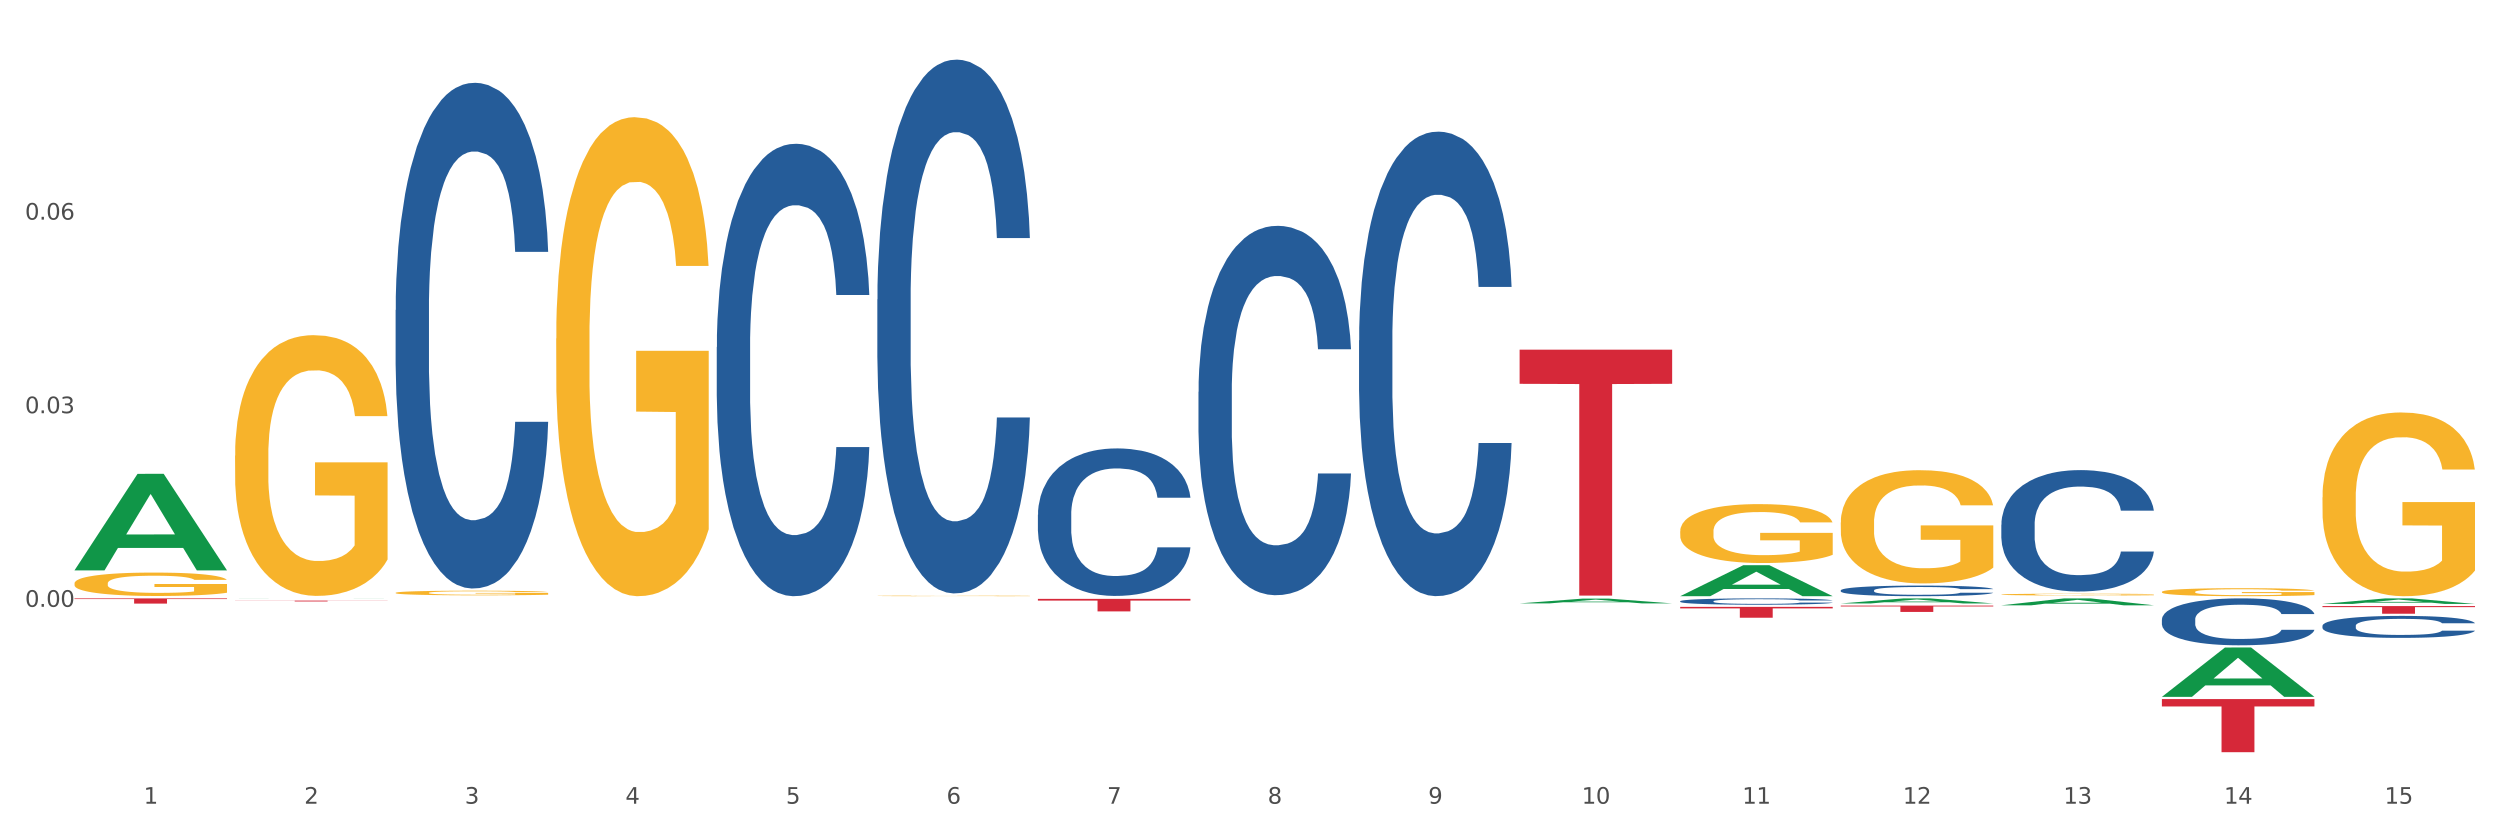 <?xml version="1.0" encoding="utf-8" standalone="no"?>
<!DOCTYPE svg PUBLIC "-//W3C//DTD SVG 1.1//EN"
  "http://www.w3.org/Graphics/SVG/1.1/DTD/svg11.dtd">
<svg xmlns:xlink="http://www.w3.org/1999/xlink" width="1080pt" height="360pt" viewBox="0 0 1080 360" xmlns="http://www.w3.org/2000/svg" version="1.1">
 <rect x="0" y="0" width="1080" height="360" fill="#333333" stroke="none"/>
 <defs>
  <style type="text/css">*{stroke-linejoin: round; stroke-linecap: butt}</style>
 </defs>
 <g id="figure_1">
  <g id="patch_1">
   <path d="M 0 360 
L 1080 360 
L 1080 0 
L 0 0 
z
" style="fill: #ffffff; stroke: #ffffff; stroke-linejoin: miter"/>
  </g>
  <g id="axes_1">
   <g id="matplotlib.axis_1">
    <g id="xtick_1">
     <g id="text_1">
      <!-- 1 -->
      <g style="fill: #4d4d4d" transform="translate(62.07 347.204) scale(0.096 -0.096)">
       <defs>
        <path id="DejaVuSans-31" d="M 794 531 
L 1825 531 
L 1825 4091 
L 703 3866 
L 703 4441 
L 1819 4666 
L 2450 4666 
L 2450 531 
L 3481 531 
L 3481 0 
L 794 0 
L 794 531 
z
" transform="scale(0.016)"/>
       </defs>
       <use xlink:href="#DejaVuSans-31"/>
      </g>
     </g>
    </g>
    <g id="xtick_2">
     <g id="text_2">
      <!-- 2 -->
      <g style="fill: #4d4d4d" transform="translate(131.436 347.204) scale(0.096 -0.096)">
       <defs>
        <path id="DejaVuSans-32" d="M 1228 531 
L 3431 531 
L 3431 0 
L 469 0 
L 469 531 
Q 828 903 1448 1529 
Q 2069 2156 2228 2338 
Q 2531 2678 2651 2914 
Q 2772 3150 2772 3378 
Q 2772 3750 2511 3984 
Q 2250 4219 1831 4219 
Q 1534 4219 1204 4116 
Q 875 4013 500 3803 
L 500 4441 
Q 881 4594 1212 4672 
Q 1544 4750 1819 4750 
Q 2544 4750 2975 4387 
Q 3406 4025 3406 3419 
Q 3406 3131 3298 2873 
Q 3191 2616 2906 2266 
Q 2828 2175 2409 1742 
Q 1991 1309 1228 531 
z
" transform="scale(0.016)"/>
       </defs>
       <use xlink:href="#DejaVuSans-32"/>
      </g>
     </g>
    </g>
    <g id="xtick_3">
     <g id="text_3">
      <!-- 3 -->
      <g style="fill: #4d4d4d" transform="translate(200.802 347.204) scale(0.096 -0.096)">
       <defs>
        <path id="DejaVuSans-33" d="M 2597 2516 
Q 3050 2419 3304 2112 
Q 3559 1806 3559 1356 
Q 3559 666 3084 287 
Q 2609 -91 1734 -91 
Q 1441 -91 1130 -33 
Q 819 25 488 141 
L 488 750 
Q 750 597 1062 519 
Q 1375 441 1716 441 
Q 2309 441 2620 675 
Q 2931 909 2931 1356 
Q 2931 1769 2642 2001 
Q 2353 2234 1838 2234 
L 1294 2234 
L 1294 2753 
L 1863 2753 
Q 2328 2753 2575 2939 
Q 2822 3125 2822 3475 
Q 2822 3834 2567 4026 
Q 2313 4219 1838 4219 
Q 1578 4219 1281 4162 
Q 984 4106 628 3988 
L 628 4550 
Q 988 4650 1302 4700 
Q 1616 4750 1894 4750 
Q 2613 4750 3031 4423 
Q 3450 4097 3450 3541 
Q 3450 3153 3228 2886 
Q 3006 2619 2597 2516 
z
" transform="scale(0.016)"/>
       </defs>
       <use xlink:href="#DejaVuSans-33"/>
      </g>
     </g>
    </g>
    <g id="xtick_4">
     <g id="text_4">
      <!-- 4 -->
      <g style="fill: #4d4d4d" transform="translate(270.169 347.204) scale(0.096 -0.096)">
       <defs>
        <path id="DejaVuSans-34" d="M 2419 4116 
L 825 1625 
L 2419 1625 
L 2419 4116 
z
M 2253 4666 
L 3047 4666 
L 3047 1625 
L 3713 1625 
L 3713 1100 
L 3047 1100 
L 3047 0 
L 2419 0 
L 2419 1100 
L 313 1100 
L 313 1709 
L 2253 4666 
z
" transform="scale(0.016)"/>
       </defs>
       <use xlink:href="#DejaVuSans-34"/>
      </g>
     </g>
    </g>
    <g id="xtick_5">
     <g id="text_5">
      <!-- 5 -->
      <g style="fill: #4d4d4d" transform="translate(339.535 347.204) scale(0.096 -0.096)">
       <defs>
        <path id="DejaVuSans-35" d="M 691 4666 
L 3169 4666 
L 3169 4134 
L 1269 4134 
L 1269 2991 
Q 1406 3038 1543 3061 
Q 1681 3084 1819 3084 
Q 2600 3084 3056 2656 
Q 3513 2228 3513 1497 
Q 3513 744 3044 326 
Q 2575 -91 1722 -91 
Q 1428 -91 1123 -41 
Q 819 9 494 109 
L 494 744 
Q 775 591 1075 516 
Q 1375 441 1709 441 
Q 2250 441 2565 725 
Q 2881 1009 2881 1497 
Q 2881 1984 2565 2268 
Q 2250 2553 1709 2553 
Q 1456 2553 1204 2497 
Q 953 2441 691 2322 
L 691 4666 
z
" transform="scale(0.016)"/>
       </defs>
       <use xlink:href="#DejaVuSans-35"/>
      </g>
     </g>
    </g>
    <g id="xtick_6">
     <g id="text_6">
      <!-- 6 -->
      <g style="fill: #4d4d4d" transform="translate(408.901 347.204) scale(0.096 -0.096)">
       <defs>
        <path id="DejaVuSans-36" d="M 2113 2584 
Q 1688 2584 1439 2293 
Q 1191 2003 1191 1497 
Q 1191 994 1439 701 
Q 1688 409 2113 409 
Q 2538 409 2786 701 
Q 3034 994 3034 1497 
Q 3034 2003 2786 2293 
Q 2538 2584 2113 2584 
z
M 3366 4563 
L 3366 3988 
Q 3128 4100 2886 4159 
Q 2644 4219 2406 4219 
Q 1781 4219 1451 3797 
Q 1122 3375 1075 2522 
Q 1259 2794 1537 2939 
Q 1816 3084 2150 3084 
Q 2853 3084 3261 2657 
Q 3669 2231 3669 1497 
Q 3669 778 3244 343 
Q 2819 -91 2113 -91 
Q 1303 -91 875 529 
Q 447 1150 447 2328 
Q 447 3434 972 4092 
Q 1497 4750 2381 4750 
Q 2619 4750 2861 4703 
Q 3103 4656 3366 4563 
z
" transform="scale(0.016)"/>
       </defs>
       <use xlink:href="#DejaVuSans-36"/>
      </g>
     </g>
    </g>
    <g id="xtick_7">
     <g id="text_7">
      <!-- 7 -->
      <g style="fill: #4d4d4d" transform="translate(478.267 347.204) scale(0.096 -0.096)">
       <defs>
        <path id="DejaVuSans-37" d="M 525 4666 
L 3525 4666 
L 3525 4397 
L 1831 0 
L 1172 0 
L 2766 4134 
L 525 4134 
L 525 4666 
z
" transform="scale(0.016)"/>
       </defs>
       <use xlink:href="#DejaVuSans-37"/>
      </g>
     </g>
    </g>
    <g id="xtick_8">
     <g id="text_8">
      <!-- 8 -->
      <g style="fill: #4d4d4d" transform="translate(547.634 347.204) scale(0.096 -0.096)">
       <defs>
        <path id="DejaVuSans-38" d="M 2034 2216 
Q 1584 2216 1326 1975 
Q 1069 1734 1069 1313 
Q 1069 891 1326 650 
Q 1584 409 2034 409 
Q 2484 409 2743 651 
Q 3003 894 3003 1313 
Q 3003 1734 2745 1975 
Q 2488 2216 2034 2216 
z
M 1403 2484 
Q 997 2584 770 2862 
Q 544 3141 544 3541 
Q 544 4100 942 4425 
Q 1341 4750 2034 4750 
Q 2731 4750 3128 4425 
Q 3525 4100 3525 3541 
Q 3525 3141 3298 2862 
Q 3072 2584 2669 2484 
Q 3125 2378 3379 2068 
Q 3634 1759 3634 1313 
Q 3634 634 3220 271 
Q 2806 -91 2034 -91 
Q 1263 -91 848 271 
Q 434 634 434 1313 
Q 434 1759 690 2068 
Q 947 2378 1403 2484 
z
M 1172 3481 
Q 1172 3119 1398 2916 
Q 1625 2713 2034 2713 
Q 2441 2713 2670 2916 
Q 2900 3119 2900 3481 
Q 2900 3844 2670 4047 
Q 2441 4250 2034 4250 
Q 1625 4250 1398 4047 
Q 1172 3844 1172 3481 
z
" transform="scale(0.016)"/>
       </defs>
       <use xlink:href="#DejaVuSans-38"/>
      </g>
     </g>
    </g>
    <g id="xtick_9">
     <g id="text_9">
      <!-- 9 -->
      <g style="fill: #4d4d4d" transform="translate(617 347.204) scale(0.096 -0.096)">
       <defs>
        <path id="DejaVuSans-39" d="M 703 97 
L 703 672 
Q 941 559 1184 500 
Q 1428 441 1663 441 
Q 2288 441 2617 861 
Q 2947 1281 2994 2138 
Q 2813 1869 2534 1725 
Q 2256 1581 1919 1581 
Q 1219 1581 811 2004 
Q 403 2428 403 3163 
Q 403 3881 828 4315 
Q 1253 4750 1959 4750 
Q 2769 4750 3195 4129 
Q 3622 3509 3622 2328 
Q 3622 1225 3098 567 
Q 2575 -91 1691 -91 
Q 1453 -91 1209 -44 
Q 966 3 703 97 
z
M 1959 2075 
Q 2384 2075 2632 2365 
Q 2881 2656 2881 3163 
Q 2881 3666 2632 3958 
Q 2384 4250 1959 4250 
Q 1534 4250 1286 3958 
Q 1038 3666 1038 3163 
Q 1038 2656 1286 2365 
Q 1534 2075 1959 2075 
z
" transform="scale(0.016)"/>
       </defs>
       <use xlink:href="#DejaVuSans-39"/>
      </g>
     </g>
    </g>
    <g id="xtick_10">
     <g id="text_10">
      <!-- 10 -->
      <g style="fill: #4d4d4d" transform="translate(683.312 347.204) scale(0.096 -0.096)">
       <defs>
        <path id="DejaVuSans-30" d="M 2034 4250 
Q 1547 4250 1301 3770 
Q 1056 3291 1056 2328 
Q 1056 1369 1301 889 
Q 1547 409 2034 409 
Q 2525 409 2770 889 
Q 3016 1369 3016 2328 
Q 3016 3291 2770 3770 
Q 2525 4250 2034 4250 
z
M 2034 4750 
Q 2819 4750 3233 4129 
Q 3647 3509 3647 2328 
Q 3647 1150 3233 529 
Q 2819 -91 2034 -91 
Q 1250 -91 836 529 
Q 422 1150 422 2328 
Q 422 3509 836 4129 
Q 1250 4750 2034 4750 
z
" transform="scale(0.016)"/>
       </defs>
       <use xlink:href="#DejaVuSans-31"/>
       <use xlink:href="#DejaVuSans-30" transform="translate(63.623 0)"/>
      </g>
     </g>
    </g>
    <g id="xtick_11">
     <g id="text_11">
      <!-- 11 -->
      <g style="fill: #4d4d4d" transform="translate(752.678 347.204) scale(0.096 -0.096)">
       <use xlink:href="#DejaVuSans-31"/>
       <use xlink:href="#DejaVuSans-31" transform="translate(63.623 0)"/>
      </g>
     </g>
    </g>
    <g id="xtick_12">
     <g id="text_12">
      <!-- 12 -->
      <g style="fill: #4d4d4d" transform="translate(822.044 347.204) scale(0.096 -0.096)">
       <use xlink:href="#DejaVuSans-31"/>
       <use xlink:href="#DejaVuSans-32" transform="translate(63.623 0)"/>
      </g>
     </g>
    </g>
    <g id="xtick_13">
     <g id="text_13">
      <!-- 13 -->
      <g style="fill: #4d4d4d" transform="translate(891.411 347.204) scale(0.096 -0.096)">
       <use xlink:href="#DejaVuSans-31"/>
       <use xlink:href="#DejaVuSans-33" transform="translate(63.623 0)"/>
      </g>
     </g>
    </g>
    <g id="xtick_14">
     <g id="text_14">
      <!-- 14 -->
      <g style="fill: #4d4d4d" transform="translate(960.777 347.204) scale(0.096 -0.096)">
       <use xlink:href="#DejaVuSans-31"/>
       <use xlink:href="#DejaVuSans-34" transform="translate(63.623 0)"/>
      </g>
     </g>
    </g>
    <g id="xtick_15">
     <g id="text_15">
      <!-- 15 -->
      <g style="fill: #4d4d4d" transform="translate(1030.143 347.204) scale(0.096 -0.096)">
       <use xlink:href="#DejaVuSans-31"/>
       <use xlink:href="#DejaVuSans-35" transform="translate(63.623 0)"/>
      </g>
     </g>
    </g>
    <g id="xtick_16"/>
    <g id="xtick_17"/>
    <g id="xtick_18"/>
    <g id="xtick_19"/>
    <g id="xtick_20"/>
    <g id="xtick_21"/>
    <g id="xtick_22"/>
    <g id="xtick_23"/>
    <g id="xtick_24"/>
    <g id="xtick_25"/>
    <g id="xtick_26"/>
    <g id="xtick_27"/>
    <g id="xtick_28"/>
    <g id="xtick_29"/>
   </g>
   <g id="matplotlib.axis_2">
    <g id="ytick_1">
     <g id="text_16">
      <!-- 0.00 -->
      <g style="fill: #4d4d4d" transform="translate(10.8 262.141) scale(0.096 -0.096)">
       <defs>
        <path id="DejaVuSans-2e" d="M 684 794 
L 1344 794 
L 1344 0 
L 684 0 
L 684 794 
z
" transform="scale(0.016)"/>
       </defs>
       <use xlink:href="#DejaVuSans-30"/>
       <use xlink:href="#DejaVuSans-2e" transform="translate(63.623 0)"/>
       <use xlink:href="#DejaVuSans-30" transform="translate(95.41 0)"/>
       <use xlink:href="#DejaVuSans-30" transform="translate(159.033 0)"/>
      </g>
     </g>
    </g>
    <g id="ytick_2">
     <g id="text_17">
      <!-- 0.03 -->
      <g style="fill: #4d4d4d" transform="translate(10.8 178.512) scale(0.096 -0.096)">
       <use xlink:href="#DejaVuSans-30"/>
       <use xlink:href="#DejaVuSans-2e" transform="translate(63.623 0)"/>
       <use xlink:href="#DejaVuSans-30" transform="translate(95.41 0)"/>
       <use xlink:href="#DejaVuSans-33" transform="translate(159.033 0)"/>
      </g>
     </g>
    </g>
    <g id="ytick_3">
     <g id="text_18">
      <!-- 0.06 -->
      <g style="fill: #4d4d4d" transform="translate(10.8 94.883) scale(0.096 -0.096)">
       <use xlink:href="#DejaVuSans-30"/>
       <use xlink:href="#DejaVuSans-2e" transform="translate(63.623 0)"/>
       <use xlink:href="#DejaVuSans-30" transform="translate(95.41 0)"/>
       <use xlink:href="#DejaVuSans-36" transform="translate(159.033 0)"/>
      </g>
     </g>
    </g>
    <g id="ytick_4"/>
    <g id="ytick_5"/>
    <g id="ytick_6"/>
    <g id="ytick_7"/>
   </g>
   <g id="PolyCollection_1">
    <path d="M 32.175 246.344 
L 32.243 246.305 
L 59.417 204.708 
L 70.695 204.668 
L 98.073 246.423 
L 85.029 246.423 
L 79.119 236.7 
L 51.061 236.7 
L 50.857 236.856 
L 45.151 246.423 
L 32.175 246.423 
L 32.175 246.344 
L 54.594 230.897 
L 75.586 230.858 
L 65.192 213.568 
L 65.056 213.49 
L 64.92 213.607 
L 54.526 230.858 
L 54.594 230.897 
L 32.175 246.344 
z
" clip-path="url(#pf3b16670a2)" style="fill: #109648"/>
    <path d="M 933.936 301.989 
L 999.834 301.989 
L 999.834 305.179 
L 973.912 305.201 
L 973.912 324.95 
L 959.702 324.95 
L 959.702 305.201 
L 933.936 305.179 
L 933.936 302.01 
L 933.936 301.989 
z
" clip-path="url(#pf3b16670a2)" style="fill: #d62839"/>
    <path d="M 795.203 261.625 
L 861.101 261.625 
L 861.101 262.005 
L 835.179 262.008 
L 835.179 264.36 
L 820.969 264.36 
L 820.969 262.008 
L 795.203 262.005 
L 795.203 261.628 
L 795.203 261.625 
z
" clip-path="url(#pf3b16670a2)" style="fill: #d62839"/>
    <path d="M 725.837 262.175 
L 791.735 262.175 
L 791.735 262.826 
L 765.813 262.831 
L 765.813 266.864 
L 751.603 266.864 
L 751.603 262.831 
L 725.837 262.826 
L 725.837 262.179 
L 725.837 262.175 
z
" clip-path="url(#pf3b16670a2)" style="fill: #d62839"/>
    <path d="M 656.471 151.045 
L 722.369 151.045 
L 722.369 165.81 
L 696.447 165.91 
L 696.447 257.295 
L 682.237 257.295 
L 682.237 165.91 
L 656.471 165.81 
L 656.471 151.144 
L 656.471 151.045 
z
" clip-path="url(#pf3b16670a2)" style="fill: #d62839"/>
    <path d="M 448.372 258.71 
L 514.27 258.71 
L 514.27 259.463 
L 488.348 259.468 
L 488.348 264.132 
L 474.138 264.132 
L 474.138 259.468 
L 448.372 259.463 
L 448.372 258.715 
L 448.372 258.71 
z
" clip-path="url(#pf3b16670a2)" style="fill: #d62839"/>
    <path d="M 101.541 259.456 
L 167.439 259.456 
L 167.439 259.509 
L 141.517 259.51 
L 141.517 259.841 
L 127.307 259.841 
L 127.307 259.51 
L 101.541 259.509 
L 101.541 259.456 
L 101.541 259.456 
z
" clip-path="url(#pf3b16670a2)" style="fill: #d62839"/>
    <path d="M 32.175 258.494 
L 98.073 258.494 
L 98.073 258.808 
L 72.151 258.81 
L 72.151 260.755 
L 57.941 260.755 
L 57.941 258.81 
L 32.175 258.808 
L 32.175 258.496 
L 32.175 258.494 
z
" clip-path="url(#pf3b16670a2)" style="fill: #d62839"/>
    <path d="M 170.907 133.935 
L 170.985 133.736 
L 170.985 128.149 
L 171.219 120.568 
L 172.076 106.602 
L 173.166 96.027 
L 175.036 83.657 
L 176.048 78.47 
L 177.373 72.684 
L 180.099 63.306 
L 183.215 55.326 
L 185.396 50.936 
L 187.031 48.143 
L 190.692 43.155 
L 192.796 40.961 
L 194.977 39.165 
L 196.846 37.968 
L 199.962 36.571 
L 202.454 35.973 
L 205.336 35.773 
L 207.751 35.973 
L 210.945 36.771 
L 215.618 39.165 
L 217.41 40.562 
L 219.825 42.956 
L 222.317 46.148 
L 224.342 49.34 
L 226.679 53.929 
L 229.094 59.915 
L 231.431 67.496 
L 233.066 74.479 
L 234.391 81.862 
L 235.559 90.84 
L 236.416 100.616 
L 236.805 108.796 
L 222.551 108.796 
L 222.161 101.414 
L 221.382 93.434 
L 220.604 88.047 
L 219.747 83.657 
L 218.422 78.669 
L 217.254 75.477 
L 215.307 71.686 
L 213.515 69.292 
L 212.035 67.895 
L 210.244 66.698 
L 206.427 65.501 
L 203.701 65.501 
L 201.987 65.9 
L 199.884 66.898 
L 198.092 68.294 
L 195.989 70.689 
L 194.353 73.282 
L 192.718 76.674 
L 191.783 79.068 
L 190.381 83.458 
L 189.446 87.049 
L 188.2 93.234 
L 187.499 97.623 
L 186.252 108.996 
L 185.707 117.376 
L 185.474 123.162 
L 185.318 129.546 
L 185.318 160.671 
L 185.785 174.637 
L 186.175 180.622 
L 186.798 187.406 
L 187.966 196.185 
L 189.68 204.764 
L 191.471 210.949 
L 192.951 214.74 
L 194.353 217.533 
L 195.755 219.728 
L 197.469 221.723 
L 198.871 222.92 
L 200.974 224.117 
L 203.467 224.716 
L 205.414 224.716 
L 209.387 223.718 
L 211.178 222.72 
L 212.892 221.324 
L 214.761 219.129 
L 216.241 216.735 
L 217.098 214.939 
L 218.5 211.148 
L 219.591 207.158 
L 220.526 202.569 
L 221.149 198.579 
L 221.85 192.593 
L 222.395 185.81 
L 222.551 182.219 
L 236.805 182.219 
L 236.494 189.401 
L 235.949 196.384 
L 234.858 205.762 
L 234.001 211.148 
L 232.677 217.733 
L 231.275 223.319 
L 229.328 229.504 
L 227.536 234.093 
L 225.667 238.083 
L 223.641 241.675 
L 219.98 246.662 
L 218.656 248.059 
L 215.852 250.453 
L 213.671 251.85 
L 210.477 253.247 
L 207.206 254.045 
L 203.779 254.244 
L 200.741 253.845 
L 197.391 252.648 
L 195.288 251.451 
L 192.951 249.655 
L 190.225 246.862 
L 187.655 243.47 
L 185.24 239.48 
L 182.981 234.891 
L 180.878 229.704 
L 178.152 221.124 
L 176.126 212.745 
L 174.646 204.963 
L 173.634 198.379 
L 172.621 190 
L 172.076 184.214 
L 171.219 170.248 
L 170.907 157.279 
L 170.907 133.935 
z
" clip-path="url(#pf3b16670a2)" style="fill: #255c99"/>
    <path d="M 309.64 149.929 
L 309.718 149.751 
L 309.718 144.753 
L 309.951 137.97 
L 310.808 125.475 
L 311.899 116.015 
L 313.768 104.948 
L 314.781 100.307 
L 316.105 95.131 
L 318.831 86.741 
L 321.947 79.601 
L 324.128 75.674 
L 325.764 73.175 
L 329.425 68.713 
L 331.528 66.75 
L 333.709 65.143 
L 335.578 64.072 
L 338.694 62.823 
L 341.187 62.287 
L 344.069 62.109 
L 346.484 62.287 
L 349.677 63.001 
L 354.351 65.143 
L 356.142 66.393 
L 358.557 68.535 
L 361.05 71.39 
L 363.075 74.246 
L 365.412 78.352 
L 367.826 83.707 
L 370.163 90.49 
L 371.799 96.737 
L 373.123 103.341 
L 374.291 111.374 
L 375.148 120.12 
L 375.538 127.439 
L 361.283 127.439 
L 360.894 120.834 
L 360.115 113.694 
L 359.336 108.875 
L 358.479 104.948 
L 357.155 100.486 
L 355.987 97.63 
L 354.039 94.238 
L 352.248 92.096 
L 350.768 90.847 
L 348.976 89.776 
L 345.159 88.705 
L 342.433 88.705 
L 340.719 89.062 
L 338.616 89.954 
L 336.825 91.204 
L 334.722 93.346 
L 333.086 95.666 
L 331.45 98.701 
L 330.515 100.843 
L 329.113 104.769 
L 328.179 107.982 
L 326.932 113.516 
L 326.231 117.443 
L 324.985 127.617 
L 324.44 135.114 
L 324.206 140.29 
L 324.05 146.002 
L 324.05 173.848 
L 324.518 186.343 
L 324.907 191.698 
L 325.53 197.767 
L 326.699 205.62 
L 328.412 213.296 
L 330.204 218.829 
L 331.684 222.221 
L 333.086 224.72 
L 334.488 226.683 
L 336.202 228.468 
L 337.604 229.539 
L 339.707 230.61 
L 342.199 231.146 
L 344.147 231.146 
L 348.119 230.253 
L 349.911 229.361 
L 351.624 228.111 
L 353.494 226.148 
L 354.974 224.006 
L 355.831 222.399 
L 357.233 219.008 
L 358.323 215.438 
L 359.258 211.332 
L 359.881 207.762 
L 360.582 202.408 
L 361.127 196.339 
L 361.283 193.126 
L 375.538 193.126 
L 375.226 199.552 
L 374.681 205.799 
L 373.59 214.188 
L 372.734 219.008 
L 371.409 224.898 
L 370.007 229.896 
L 368.06 235.43 
L 366.268 239.535 
L 364.399 243.105 
L 362.374 246.318 
L 358.713 250.78 
L 357.389 252.03 
L 354.584 254.172 
L 352.403 255.421 
L 349.21 256.671 
L 345.938 257.385 
L 342.511 257.563 
L 339.473 257.206 
L 336.124 256.135 
L 334.021 255.064 
L 331.684 253.458 
L 328.957 250.959 
L 326.387 247.924 
L 323.972 244.354 
L 321.713 240.249 
L 319.61 235.608 
L 316.884 227.933 
L 314.859 220.436 
L 313.379 213.474 
L 312.366 207.584 
L 311.354 200.087 
L 310.808 194.911 
L 309.951 182.416 
L 309.64 170.813 
L 309.64 149.929 
z
" clip-path="url(#pf3b16670a2)" style="fill: #255c99"/>
    <path d="M 379.006 129.376 
L 379.084 129.165 
L 379.084 123.268 
L 379.318 115.265 
L 380.175 100.523 
L 381.265 89.361 
L 383.134 76.304 
L 384.147 70.828 
L 385.471 64.721 
L 388.198 54.823 
L 391.313 46.398 
L 393.494 41.765 
L 395.13 38.817 
L 398.791 33.552 
L 400.894 31.235 
L 403.075 29.34 
L 404.945 28.076 
L 408.06 26.602 
L 410.553 25.97 
L 413.435 25.759 
L 415.85 25.97 
L 419.043 26.813 
L 423.717 29.34 
L 425.509 30.814 
L 427.923 33.341 
L 430.416 36.711 
L 432.441 40.08 
L 434.778 44.924 
L 437.193 51.242 
L 439.529 59.245 
L 441.165 66.616 
L 442.489 74.409 
L 443.658 83.886 
L 444.515 94.205 
L 444.904 102.84 
L 430.65 102.84 
L 430.26 95.048 
L 429.481 86.623 
L 428.702 80.937 
L 427.845 76.304 
L 426.521 71.039 
L 425.353 67.669 
L 423.405 63.668 
L 421.614 61.141 
L 420.134 59.666 
L 418.342 58.403 
L 414.526 57.139 
L 411.799 57.139 
L 410.086 57.56 
L 407.982 58.613 
L 406.191 60.088 
L 404.088 62.615 
L 402.452 65.353 
L 400.816 68.933 
L 399.882 71.46 
L 398.479 76.093 
L 397.545 79.884 
L 396.298 86.413 
L 395.597 91.046 
L 394.351 103.05 
L 393.806 111.896 
L 393.572 118.003 
L 393.416 124.742 
L 393.416 157.596 
L 393.884 172.338 
L 394.273 178.656 
L 394.896 185.817 
L 396.065 195.083 
L 397.778 204.139 
L 399.57 210.668 
L 401.05 214.669 
L 402.452 217.618 
L 403.854 219.934 
L 405.568 222.04 
L 406.97 223.304 
L 409.073 224.568 
L 411.566 225.2 
L 413.513 225.2 
L 417.485 224.147 
L 419.277 223.093 
L 420.991 221.619 
L 422.86 219.303 
L 424.34 216.775 
L 425.197 214.88 
L 426.599 210.879 
L 427.69 206.667 
L 428.624 201.823 
L 429.247 197.611 
L 429.948 191.293 
L 430.494 184.132 
L 430.65 180.341 
L 444.904 180.341 
L 444.592 187.923 
L 444.047 195.294 
L 442.957 205.192 
L 442.1 210.879 
L 440.776 217.828 
L 439.374 223.725 
L 437.426 230.254 
L 435.635 235.098 
L 433.765 239.31 
L 431.74 243.101 
L 428.079 248.366 
L 426.755 249.84 
L 423.951 252.367 
L 421.77 253.841 
L 418.576 255.316 
L 415.304 256.158 
L 411.877 256.369 
L 408.839 255.947 
L 405.49 254.684 
L 403.387 253.42 
L 401.05 251.525 
L 398.324 248.576 
L 395.753 244.996 
L 393.339 240.784 
L 391.08 235.94 
L 388.976 230.465 
L 386.25 221.409 
L 384.225 212.563 
L 382.745 204.35 
L 381.732 197.4 
L 380.72 188.555 
L 380.175 182.447 
L 379.318 167.705 
L 379.006 154.016 
L 379.006 129.376 
z
" clip-path="url(#pf3b16670a2)" style="fill: #255c99"/>
    <path d="M 32.175 252.028 
L 32.253 252.018 
L 32.253 251.686 
L 32.408 251.4 
L 33.186 250.707 
L 34.353 250.134 
L 35.209 249.829 
L 36.065 249.58 
L 37.076 249.33 
L 38.321 249.072 
L 40.578 248.693 
L 41.978 248.499 
L 43.69 248.296 
L 46.802 248 
L 49.058 247.834 
L 51.392 247.695 
L 55.204 247.529 
L 57.694 247.455 
L 60.339 247.4 
L 63.529 247.363 
L 65.941 247.354 
L 71.231 247.381 
L 75.744 247.464 
L 77.922 247.529 
L 80.723 247.64 
L 82.201 247.714 
L 84.613 247.862 
L 87.103 248.056 
L 88.815 248.222 
L 91.382 248.536 
L 93.327 248.85 
L 95.116 249.238 
L 96.05 249.506 
L 96.75 249.755 
L 97.373 250.042 
L 97.995 250.494 
L 83.991 250.494 
L 83.446 250.171 
L 82.59 249.866 
L 81.346 249.571 
L 80.256 249.386 
L 78.389 249.155 
L 76.677 249.007 
L 74.888 248.896 
L 72.71 248.804 
L 70.998 248.758 
L 68.586 248.721 
L 63.84 248.73 
L 60.65 248.804 
L 58.472 248.896 
L 57.071 248.979 
L 55.827 249.072 
L 54.426 249.201 
L 52.792 249.395 
L 51.625 249.571 
L 50.458 249.792 
L 49.525 250.014 
L 48.669 250.273 
L 47.969 250.55 
L 47.424 250.836 
L 46.957 251.187 
L 46.568 251.769 
L 46.568 253.035 
L 46.724 253.321 
L 47.113 253.7 
L 47.58 253.986 
L 48.358 254.328 
L 49.058 254.559 
L 50.381 254.891 
L 51.859 255.168 
L 53.026 255.344 
L 54.193 255.492 
L 56.216 255.695 
L 58.472 255.861 
L 60.417 255.963 
L 63.062 256.055 
L 64.852 256.092 
L 66.408 256.111 
L 70.22 256.111 
L 72.943 256.083 
L 75.977 256.018 
L 78.311 255.935 
L 80.256 255.834 
L 82.435 255.667 
L 83.835 255.51 
L 83.835 253.58 
L 66.719 253.57 
L 66.719 252.286 
L 98.073 252.286 
L 98.073 256.055 
L 96.75 256.249 
L 95.272 256.425 
L 93.716 256.582 
L 91.382 256.776 
L 88.581 256.961 
L 86.091 257.09 
L 83.446 257.201 
L 80.334 257.302 
L 76.288 257.395 
L 73.799 257.432 
L 70.687 257.459 
L 67.03 257.469 
L 63.84 257.45 
L 60.728 257.404 
L 57.461 257.321 
L 54.271 257.201 
L 51.859 257.081 
L 49.447 256.933 
L 46.879 256.739 
L 44.857 256.554 
L 43.301 256.388 
L 41.589 256.175 
L 39.722 255.898 
L 38.321 255.649 
L 37.076 255.39 
L 35.754 255.058 
L 34.82 254.771 
L 33.887 254.411 
L 33.342 254.143 
L 32.72 253.727 
L 32.253 253.145 
L 32.175 252.028 
z
" clip-path="url(#pf3b16670a2)" style="fill: #f7b32b"/>
    <path d="M 448.372 222.349 
L 448.45 222.291 
L 448.45 220.661 
L 448.684 218.45 
L 449.541 214.376 
L 450.631 211.291 
L 452.501 207.682 
L 453.513 206.169 
L 454.837 204.481 
L 457.564 201.746 
L 460.679 199.418 
L 462.861 198.137 
L 464.496 197.322 
L 468.157 195.867 
L 470.26 195.227 
L 472.441 194.703 
L 474.311 194.354 
L 477.427 193.947 
L 479.919 193.772 
L 482.801 193.714 
L 485.216 193.772 
L 488.41 194.005 
L 493.083 194.703 
L 494.875 195.111 
L 497.289 195.809 
L 499.782 196.74 
L 501.807 197.671 
L 504.144 199.01 
L 506.559 200.756 
L 508.896 202.968 
L 510.531 205.005 
L 511.856 207.158 
L 513.024 209.778 
L 513.881 212.63 
L 514.27 215.016 
L 500.016 215.016 
L 499.626 212.862 
L 498.847 210.534 
L 498.068 208.963 
L 497.212 207.682 
L 495.887 206.227 
L 494.719 205.296 
L 492.772 204.19 
L 490.98 203.492 
L 489.5 203.084 
L 487.709 202.735 
L 483.892 202.386 
L 481.165 202.386 
L 479.452 202.502 
L 477.349 202.793 
L 475.557 203.201 
L 473.454 203.899 
L 471.818 204.656 
L 470.183 205.645 
L 469.248 206.344 
L 467.846 207.624 
L 466.911 208.672 
L 465.665 210.476 
L 464.964 211.756 
L 463.717 215.074 
L 463.172 217.519 
L 462.938 219.206 
L 462.783 221.069 
L 462.783 230.149 
L 463.25 234.223 
L 463.639 235.969 
L 464.263 237.948 
L 465.431 240.509 
L 467.145 243.011 
L 468.936 244.816 
L 470.416 245.921 
L 471.818 246.736 
L 473.22 247.376 
L 474.934 247.958 
L 476.336 248.308 
L 478.439 248.657 
L 480.932 248.832 
L 482.879 248.832 
L 486.852 248.541 
L 488.643 248.249 
L 490.357 247.842 
L 492.226 247.202 
L 493.706 246.503 
L 494.563 245.98 
L 495.965 244.874 
L 497.056 243.71 
L 497.99 242.371 
L 498.614 241.207 
L 499.315 239.461 
L 499.86 237.482 
L 500.016 236.434 
L 514.27 236.434 
L 513.959 238.53 
L 513.413 240.567 
L 512.323 243.302 
L 511.466 244.874 
L 510.142 246.794 
L 508.74 248.424 
L 506.792 250.228 
L 505.001 251.567 
L 503.131 252.731 
L 501.106 253.779 
L 497.445 255.234 
L 496.121 255.641 
L 493.317 256.34 
L 491.136 256.747 
L 487.942 257.154 
L 484.671 257.387 
L 481.243 257.445 
L 478.206 257.329 
L 474.856 256.98 
L 472.753 256.631 
L 470.416 256.107 
L 467.69 255.292 
L 465.119 254.303 
L 462.705 253.139 
L 460.446 251.8 
L 458.343 250.287 
L 455.616 247.784 
L 453.591 245.339 
L 452.111 243.069 
L 451.099 241.149 
L 450.086 238.704 
L 449.541 237.016 
L 448.684 232.942 
L 448.372 229.159 
L 448.372 222.349 
z
" clip-path="url(#pf3b16670a2)" style="fill: #255c99"/>
    <path d="M 517.739 169.258 
L 517.816 169.112 
L 517.816 165.032 
L 518.05 159.495 
L 518.907 149.294 
L 519.997 141.57 
L 521.867 132.535 
L 522.88 128.746 
L 524.204 124.52 
L 526.93 117.671 
L 530.046 111.842 
L 532.227 108.636 
L 533.863 106.596 
L 537.523 102.952 
L 539.627 101.349 
L 541.808 100.038 
L 543.677 99.163 
L 546.793 98.143 
L 549.285 97.706 
L 552.167 97.56 
L 554.582 97.706 
L 557.776 98.289 
L 562.449 100.038 
L 564.241 101.058 
L 566.656 102.807 
L 569.148 105.138 
L 571.173 107.47 
L 573.51 110.822 
L 575.925 115.193 
L 578.262 120.731 
L 579.898 125.832 
L 581.222 131.223 
L 582.39 137.781 
L 583.247 144.922 
L 583.636 150.897 
L 569.382 150.897 
L 568.992 145.505 
L 568.214 139.676 
L 567.435 135.741 
L 566.578 132.535 
L 565.254 128.892 
L 564.085 126.56 
L 562.138 123.791 
L 560.346 122.043 
L 558.866 121.023 
L 557.075 120.148 
L 553.258 119.274 
L 550.532 119.274 
L 548.818 119.565 
L 546.715 120.294 
L 544.923 121.314 
L 542.82 123.063 
L 541.184 124.957 
L 539.549 127.435 
L 538.614 129.183 
L 537.212 132.389 
L 536.277 135.012 
L 535.031 139.53 
L 534.33 142.736 
L 533.084 151.042 
L 532.538 157.163 
L 532.305 161.389 
L 532.149 166.052 
L 532.149 188.786 
L 532.616 198.987 
L 533.006 203.358 
L 533.629 208.313 
L 534.797 214.725 
L 536.511 220.991 
L 538.302 225.509 
L 539.782 228.278 
L 541.184 230.318 
L 542.587 231.921 
L 544.3 233.378 
L 545.702 234.253 
L 547.805 235.127 
L 550.298 235.564 
L 552.245 235.564 
L 556.218 234.835 
L 558.009 234.107 
L 559.723 233.087 
L 561.593 231.484 
L 563.073 229.735 
L 563.929 228.423 
L 565.331 225.655 
L 566.422 222.74 
L 567.357 219.388 
L 567.98 216.474 
L 568.681 212.102 
L 569.226 207.147 
L 569.382 204.524 
L 583.636 204.524 
L 583.325 209.77 
L 582.78 214.871 
L 581.689 221.72 
L 580.832 225.655 
L 579.508 230.464 
L 578.106 234.544 
L 576.159 239.061 
L 574.367 242.413 
L 572.498 245.328 
L 570.472 247.951 
L 566.811 251.594 
L 565.487 252.614 
L 562.683 254.363 
L 560.502 255.383 
L 557.308 256.403 
L 554.037 256.986 
L 550.61 257.132 
L 547.572 256.84 
L 544.222 255.966 
L 542.119 255.091 
L 539.782 253.78 
L 537.056 251.74 
L 534.486 249.262 
L 532.071 246.348 
L 529.812 242.996 
L 527.709 239.207 
L 524.983 232.941 
L 522.957 226.82 
L 521.477 221.137 
L 520.465 216.328 
L 519.452 210.208 
L 518.907 205.981 
L 518.05 195.781 
L 517.739 186.308 
L 517.739 169.258 
z
" clip-path="url(#pf3b16670a2)" style="fill: #255c99"/>
    <path d="M 587.105 147.032 
L 587.183 146.849 
L 587.183 141.717 
L 587.416 134.753 
L 588.273 121.925 
L 589.364 112.212 
L 591.233 100.85 
L 592.246 96.086 
L 593.57 90.771 
L 596.296 82.158 
L 599.412 74.827 
L 601.593 70.796 
L 603.229 68.23 
L 606.89 63.648 
L 608.993 61.633 
L 611.174 59.983 
L 613.043 58.884 
L 616.159 57.601 
L 618.652 57.051 
L 621.534 56.868 
L 623.948 57.051 
L 627.142 57.784 
L 631.816 59.983 
L 633.607 61.266 
L 636.022 63.465 
L 638.514 66.397 
L 640.54 69.329 
L 642.877 73.544 
L 645.291 79.042 
L 647.628 86.006 
L 649.264 92.42 
L 650.588 99.201 
L 651.756 107.448 
L 652.613 116.427 
L 653.003 123.941 
L 638.748 123.941 
L 638.359 117.16 
L 637.58 109.83 
L 636.801 104.882 
L 635.944 100.85 
L 634.62 96.269 
L 633.451 93.337 
L 631.504 89.855 
L 629.713 87.656 
L 628.233 86.373 
L 626.441 85.273 
L 622.624 84.174 
L 619.898 84.174 
L 618.184 84.54 
L 616.081 85.456 
L 614.29 86.739 
L 612.186 88.938 
L 610.551 91.321 
L 608.915 94.436 
L 607.98 96.635 
L 606.578 100.667 
L 605.643 103.966 
L 604.397 109.647 
L 603.696 113.679 
L 602.45 124.124 
L 601.905 131.821 
L 601.671 137.136 
L 601.515 143 
L 601.515 171.589 
L 601.982 184.417 
L 602.372 189.915 
L 602.995 196.146 
L 604.163 204.209 
L 605.877 212.089 
L 607.669 217.771 
L 609.149 221.252 
L 610.551 223.818 
L 611.953 225.834 
L 613.666 227.667 
L 615.069 228.766 
L 617.172 229.866 
L 619.664 230.415 
L 621.612 230.415 
L 625.584 229.499 
L 627.376 228.583 
L 629.089 227.3 
L 630.959 225.284 
L 632.439 223.085 
L 633.296 221.436 
L 634.698 217.954 
L 635.788 214.289 
L 636.723 210.074 
L 637.346 206.408 
L 638.047 200.911 
L 638.592 194.68 
L 638.748 191.381 
L 653.003 191.381 
L 652.691 197.978 
L 652.146 204.392 
L 651.055 213.006 
L 650.199 217.954 
L 648.874 224.001 
L 647.472 229.133 
L 645.525 234.814 
L 643.733 239.029 
L 641.864 242.694 
L 639.839 245.993 
L 636.178 250.574 
L 634.853 251.857 
L 632.049 254.056 
L 629.868 255.339 
L 626.675 256.622 
L 623.403 257.355 
L 619.976 257.538 
L 616.938 257.172 
L 613.589 256.072 
L 611.485 254.972 
L 609.149 253.323 
L 606.422 250.757 
L 603.852 247.642 
L 601.437 243.977 
L 599.178 239.762 
L 597.075 234.997 
L 594.349 227.117 
L 592.324 219.42 
L 590.844 212.273 
L 589.831 206.225 
L 588.818 198.528 
L 588.273 193.214 
L 587.416 180.385 
L 587.105 168.473 
L 587.105 147.032 
z
" clip-path="url(#pf3b16670a2)" style="fill: #255c99"/>
    <path d="M 1003.302 270.337 
L 1003.38 270.328 
L 1003.38 270.085 
L 1003.614 269.755 
L 1004.47 269.147 
L 1005.561 268.687 
L 1007.43 268.149 
L 1008.443 267.923 
L 1009.767 267.671 
L 1012.494 267.263 
L 1015.609 266.916 
L 1017.79 266.725 
L 1019.426 266.603 
L 1023.087 266.386 
L 1025.19 266.29 
L 1027.371 266.212 
L 1029.241 266.16 
L 1032.356 266.099 
L 1034.849 266.073 
L 1037.731 266.065 
L 1040.146 266.073 
L 1043.339 266.108 
L 1048.013 266.212 
L 1049.805 266.273 
L 1052.219 266.377 
L 1054.712 266.516 
L 1056.737 266.655 
L 1059.074 266.855 
L 1061.489 267.115 
L 1063.825 267.445 
L 1065.461 267.749 
L 1066.785 268.07 
L 1067.954 268.461 
L 1068.811 268.887 
L 1069.2 269.243 
L 1054.945 269.243 
L 1054.556 268.921 
L 1053.777 268.574 
L 1052.998 268.34 
L 1052.141 268.149 
L 1050.817 267.932 
L 1049.649 267.793 
L 1047.701 267.628 
L 1045.91 267.523 
L 1044.43 267.463 
L 1042.638 267.411 
L 1038.822 267.358 
L 1036.095 267.358 
L 1034.382 267.376 
L 1032.278 267.419 
L 1030.487 267.48 
L 1028.384 267.584 
L 1026.748 267.697 
L 1025.112 267.845 
L 1024.178 267.949 
L 1022.775 268.14 
L 1021.841 268.296 
L 1020.594 268.565 
L 1019.893 268.756 
L 1018.647 269.251 
L 1018.102 269.616 
L 1017.868 269.868 
L 1017.712 270.146 
L 1017.712 271.5 
L 1018.18 272.108 
L 1018.569 272.368 
L 1019.192 272.664 
L 1020.361 273.046 
L 1022.074 273.419 
L 1023.866 273.688 
L 1025.346 273.853 
L 1026.748 273.975 
L 1028.15 274.07 
L 1029.864 274.157 
L 1031.266 274.209 
L 1033.369 274.261 
L 1035.862 274.287 
L 1037.809 274.287 
L 1041.781 274.244 
L 1043.573 274.201 
L 1045.287 274.14 
L 1047.156 274.044 
L 1048.636 273.94 
L 1049.493 273.862 
L 1050.895 273.697 
L 1051.986 273.523 
L 1052.92 273.324 
L 1053.543 273.15 
L 1054.244 272.889 
L 1054.79 272.594 
L 1054.945 272.438 
L 1069.2 272.438 
L 1068.888 272.75 
L 1068.343 273.054 
L 1067.253 273.462 
L 1066.396 273.697 
L 1065.072 273.983 
L 1063.67 274.227 
L 1061.722 274.496 
L 1059.931 274.695 
L 1058.061 274.869 
L 1056.036 275.025 
L 1052.375 275.242 
L 1051.051 275.303 
L 1048.247 275.407 
L 1046.066 275.468 
L 1042.872 275.529 
L 1039.6 275.564 
L 1036.173 275.572 
L 1033.135 275.555 
L 1029.786 275.503 
L 1027.683 275.451 
L 1025.346 275.373 
L 1022.62 275.251 
L 1020.049 275.104 
L 1017.634 274.93 
L 1015.376 274.73 
L 1013.272 274.504 
L 1010.546 274.131 
L 1008.521 273.766 
L 1007.041 273.428 
L 1006.028 273.141 
L 1005.016 272.777 
L 1004.47 272.525 
L 1003.614 271.917 
L 1003.302 271.353 
L 1003.302 270.337 
z
" clip-path="url(#pf3b16670a2)" style="fill: #255c99"/>
    <path d="M 933.936 267.606 
L 934.014 267.588 
L 934.014 267.069 
L 934.247 266.365 
L 935.104 265.069 
L 936.195 264.087 
L 938.064 262.939 
L 939.077 262.457 
L 940.401 261.92 
L 943.127 261.05 
L 946.243 260.309 
L 948.424 259.902 
L 950.06 259.642 
L 953.721 259.179 
L 955.824 258.976 
L 958.005 258.809 
L 959.874 258.698 
L 962.99 258.568 
L 965.483 258.513 
L 968.365 258.494 
L 970.779 258.513 
L 973.973 258.587 
L 978.647 258.809 
L 980.438 258.939 
L 982.853 259.161 
L 985.346 259.457 
L 987.371 259.753 
L 989.708 260.179 
L 992.122 260.735 
L 994.459 261.439 
L 996.095 262.087 
L 997.419 262.772 
L 998.587 263.606 
L 999.444 264.513 
L 999.834 265.273 
L 985.579 265.273 
L 985.19 264.587 
L 984.411 263.846 
L 983.632 263.346 
L 982.775 262.939 
L 981.451 262.476 
L 980.283 262.18 
L 978.335 261.828 
L 976.544 261.606 
L 975.064 261.476 
L 973.272 261.365 
L 969.455 261.254 
L 966.729 261.254 
L 965.015 261.291 
L 962.912 261.383 
L 961.121 261.513 
L 959.018 261.735 
L 957.382 261.976 
L 955.746 262.291 
L 954.811 262.513 
L 953.409 262.92 
L 952.475 263.254 
L 951.228 263.828 
L 950.527 264.235 
L 949.281 265.291 
L 948.736 266.069 
L 948.502 266.606 
L 948.346 267.199 
L 948.346 270.088 
L 948.814 271.384 
L 949.203 271.94 
L 949.826 272.569 
L 950.995 273.384 
L 952.708 274.181 
L 954.5 274.755 
L 955.98 275.107 
L 957.382 275.366 
L 958.784 275.57 
L 960.498 275.755 
L 961.9 275.866 
L 964.003 275.977 
L 966.495 276.033 
L 968.443 276.033 
L 972.415 275.94 
L 974.207 275.848 
L 975.92 275.718 
L 977.79 275.514 
L 979.27 275.292 
L 980.127 275.125 
L 981.529 274.773 
L 982.619 274.403 
L 983.554 273.977 
L 984.177 273.607 
L 984.878 273.051 
L 985.423 272.421 
L 985.579 272.088 
L 999.834 272.088 
L 999.522 272.755 
L 998.977 273.403 
L 997.886 274.273 
L 997.03 274.773 
L 995.705 275.385 
L 994.303 275.903 
L 992.356 276.477 
L 990.564 276.903 
L 988.695 277.274 
L 986.67 277.607 
L 983.009 278.07 
L 981.685 278.2 
L 978.88 278.422 
L 976.699 278.551 
L 973.506 278.681 
L 970.234 278.755 
L 966.807 278.774 
L 963.769 278.737 
L 960.42 278.626 
L 958.317 278.514 
L 955.98 278.348 
L 953.253 278.088 
L 950.683 277.774 
L 948.268 277.403 
L 946.009 276.977 
L 943.906 276.496 
L 941.18 275.699 
L 939.155 274.922 
L 937.675 274.199 
L 936.662 273.588 
L 935.65 272.81 
L 935.104 272.273 
L 934.247 270.977 
L 933.936 269.773 
L 933.936 267.606 
z
" clip-path="url(#pf3b16670a2)" style="fill: #255c99"/>
    <path d="M 864.57 226.653 
L 864.648 226.605 
L 864.648 225.264 
L 864.881 223.443 
L 865.738 220.089 
L 866.829 217.55 
L 868.698 214.579 
L 869.711 213.333 
L 871.035 211.944 
L 873.761 209.692 
L 876.877 207.776 
L 879.058 206.722 
L 880.694 206.051 
L 884.355 204.853 
L 886.458 204.326 
L 888.639 203.895 
L 890.508 203.607 
L 893.624 203.272 
L 896.117 203.128 
L 898.999 203.08 
L 901.413 203.128 
L 904.607 203.32 
L 909.281 203.895 
L 911.072 204.23 
L 913.487 204.805 
L 915.979 205.572 
L 918.005 206.338 
L 920.341 207.44 
L 922.756 208.878 
L 925.093 210.698 
L 926.729 212.375 
L 928.053 214.148 
L 929.221 216.304 
L 930.078 218.652 
L 930.468 220.616 
L 916.213 220.616 
L 915.824 218.843 
L 915.045 216.927 
L 914.266 215.633 
L 913.409 214.579 
L 912.085 213.381 
L 910.916 212.615 
L 908.969 211.704 
L 907.177 211.13 
L 905.697 210.794 
L 903.906 210.507 
L 900.089 210.219 
L 897.363 210.219 
L 895.649 210.315 
L 893.546 210.555 
L 891.754 210.89 
L 889.651 211.465 
L 888.016 212.088 
L 886.38 212.902 
L 885.445 213.477 
L 884.043 214.531 
L 883.108 215.394 
L 881.862 216.879 
L 881.161 217.933 
L 879.915 220.664 
L 879.369 222.676 
L 879.136 224.066 
L 878.98 225.599 
L 878.98 233.073 
L 879.447 236.427 
L 879.837 237.865 
L 880.46 239.494 
L 881.628 241.602 
L 883.342 243.662 
L 885.134 245.147 
L 886.614 246.058 
L 888.016 246.728 
L 889.418 247.255 
L 891.131 247.735 
L 892.533 248.022 
L 894.637 248.31 
L 897.129 248.453 
L 899.076 248.453 
L 903.049 248.214 
L 904.841 247.974 
L 906.554 247.639 
L 908.424 247.112 
L 909.904 246.537 
L 910.76 246.106 
L 912.163 245.195 
L 913.253 244.237 
L 914.188 243.135 
L 914.811 242.177 
L 915.512 240.739 
L 916.057 239.11 
L 916.213 238.248 
L 930.468 238.248 
L 930.156 239.973 
L 929.611 241.65 
L 928.52 243.902 
L 927.663 245.195 
L 926.339 246.776 
L 924.937 248.118 
L 922.99 249.603 
L 921.198 250.705 
L 919.329 251.663 
L 917.304 252.526 
L 913.643 253.724 
L 912.318 254.059 
L 909.514 254.634 
L 907.333 254.969 
L 904.14 255.305 
L 900.868 255.496 
L 897.441 255.544 
L 894.403 255.449 
L 891.053 255.161 
L 888.95 254.874 
L 886.614 254.442 
L 883.887 253.772 
L 881.317 252.957 
L 878.902 251.999 
L 876.643 250.897 
L 874.54 249.651 
L 871.814 247.591 
L 869.789 245.579 
L 868.309 243.71 
L 867.296 242.129 
L 866.283 240.117 
L 865.738 238.727 
L 864.881 235.373 
L 864.57 232.259 
L 864.57 226.653 
z
" clip-path="url(#pf3b16670a2)" style="fill: #255c99"/>
    <path d="M 1003.302 261.833 
L 1069.2 261.833 
L 1069.2 262.291 
L 1043.278 262.295 
L 1043.278 265.134 
L 1029.068 265.134 
L 1029.068 262.295 
L 1003.302 262.291 
L 1003.302 261.836 
L 1003.302 261.833 
z
" clip-path="url(#pf3b16670a2)" style="fill: #d62839"/>
    <path d="M 795.203 255.035 
L 795.281 255.031 
L 795.281 254.914 
L 795.515 254.754 
L 796.372 254.461 
L 797.462 254.239 
L 799.332 253.979 
L 800.344 253.87 
L 801.669 253.748 
L 804.395 253.551 
L 807.511 253.384 
L 809.692 253.291 
L 811.327 253.233 
L 814.988 253.128 
L 817.092 253.082 
L 819.273 253.044 
L 821.142 253.019 
L 824.258 252.99 
L 826.75 252.977 
L 829.632 252.973 
L 832.047 252.977 
L 835.241 252.994 
L 839.914 253.044 
L 841.706 253.073 
L 844.121 253.124 
L 846.613 253.191 
L 848.638 253.258 
L 850.975 253.354 
L 853.39 253.48 
L 855.727 253.639 
L 857.362 253.786 
L 858.687 253.941 
L 859.855 254.13 
L 860.712 254.335 
L 861.101 254.507 
L 846.847 254.507 
L 846.457 254.352 
L 845.678 254.184 
L 844.899 254.071 
L 844.043 253.979 
L 842.718 253.874 
L 841.55 253.807 
L 839.603 253.727 
L 837.811 253.677 
L 836.331 253.648 
L 834.54 253.623 
L 830.723 253.597 
L 827.997 253.597 
L 826.283 253.606 
L 824.18 253.627 
L 822.388 253.656 
L 820.285 253.706 
L 818.649 253.761 
L 817.014 253.832 
L 816.079 253.883 
L 814.677 253.975 
L 813.742 254.05 
L 812.496 254.18 
L 811.795 254.272 
L 810.548 254.511 
L 810.003 254.687 
L 809.77 254.809 
L 809.614 254.943 
L 809.614 255.597 
L 810.081 255.891 
L 810.471 256.016 
L 811.094 256.159 
L 812.262 256.343 
L 813.976 256.524 
L 815.767 256.654 
L 817.247 256.733 
L 818.649 256.792 
L 820.051 256.838 
L 821.765 256.88 
L 823.167 256.905 
L 825.27 256.93 
L 827.763 256.943 
L 829.71 256.943 
L 833.683 256.922 
L 835.474 256.901 
L 837.188 256.871 
L 839.057 256.825 
L 840.537 256.775 
L 841.394 256.737 
L 842.796 256.658 
L 843.887 256.574 
L 844.822 256.477 
L 845.445 256.394 
L 846.146 256.268 
L 846.691 256.125 
L 846.847 256.05 
L 861.101 256.05 
L 860.79 256.201 
L 860.245 256.347 
L 859.154 256.545 
L 858.297 256.658 
L 856.973 256.796 
L 855.571 256.913 
L 853.624 257.043 
L 851.832 257.14 
L 849.963 257.224 
L 847.937 257.299 
L 844.276 257.404 
L 842.952 257.433 
L 840.148 257.484 
L 837.967 257.513 
L 834.773 257.542 
L 831.502 257.559 
L 828.074 257.563 
L 825.037 257.555 
L 821.687 257.53 
L 819.584 257.504 
L 817.247 257.467 
L 814.521 257.408 
L 811.951 257.337 
L 809.536 257.253 
L 807.277 257.157 
L 805.174 257.048 
L 802.448 256.867 
L 800.422 256.691 
L 798.942 256.528 
L 797.93 256.389 
L 796.917 256.213 
L 796.372 256.092 
L 795.515 255.798 
L 795.203 255.526 
L 795.203 255.035 
z
" clip-path="url(#pf3b16670a2)" style="fill: #255c99"/>
    <path d="M 725.837 259.73 
L 725.915 259.727 
L 725.915 259.657 
L 726.149 259.561 
L 727.006 259.386 
L 728.096 259.252 
L 729.966 259.097 
L 730.978 259.031 
L 732.302 258.959 
L 735.029 258.841 
L 738.144 258.74 
L 740.325 258.685 
L 741.961 258.65 
L 745.622 258.587 
L 747.725 258.559 
L 749.906 258.537 
L 751.776 258.522 
L 754.891 258.504 
L 757.384 258.497 
L 760.266 258.494 
L 762.681 258.497 
L 765.874 258.507 
L 770.548 258.537 
L 772.34 258.554 
L 774.754 258.585 
L 777.247 258.625 
L 779.272 258.665 
L 781.609 258.723 
L 784.024 258.798 
L 786.36 258.893 
L 787.996 258.981 
L 789.32 259.074 
L 790.489 259.187 
L 791.346 259.31 
L 791.735 259.413 
L 777.481 259.413 
L 777.091 259.32 
L 776.312 259.22 
L 775.533 259.152 
L 774.676 259.097 
L 773.352 259.034 
L 772.184 258.994 
L 770.237 258.946 
L 768.445 258.916 
L 766.965 258.898 
L 765.173 258.883 
L 761.357 258.868 
L 758.63 258.868 
L 756.917 258.873 
L 754.814 258.886 
L 753.022 258.903 
L 750.919 258.934 
L 749.283 258.966 
L 747.647 259.009 
L 746.713 259.039 
L 745.311 259.094 
L 744.376 259.139 
L 743.13 259.217 
L 742.429 259.273 
L 741.182 259.416 
L 740.637 259.521 
L 740.403 259.594 
L 740.248 259.674 
L 740.248 260.066 
L 740.715 260.242 
L 741.104 260.317 
L 741.727 260.402 
L 742.896 260.513 
L 744.61 260.621 
L 746.401 260.699 
L 747.881 260.746 
L 749.283 260.782 
L 750.685 260.809 
L 752.399 260.834 
L 753.801 260.849 
L 755.904 260.864 
L 758.397 260.872 
L 760.344 260.872 
L 764.317 260.859 
L 766.108 260.847 
L 767.822 260.829 
L 769.691 260.802 
L 771.171 260.772 
L 772.028 260.749 
L 773.43 260.701 
L 774.521 260.651 
L 775.455 260.593 
L 776.079 260.543 
L 776.78 260.468 
L 777.325 260.382 
L 777.481 260.337 
L 791.735 260.337 
L 791.424 260.428 
L 790.878 260.515 
L 789.788 260.633 
L 788.931 260.701 
L 787.607 260.784 
L 786.205 260.854 
L 784.257 260.932 
L 782.466 260.99 
L 780.596 261.04 
L 778.571 261.085 
L 774.91 261.148 
L 773.586 261.166 
L 770.782 261.196 
L 768.601 261.213 
L 765.407 261.231 
L 762.136 261.241 
L 758.708 261.244 
L 755.67 261.239 
L 752.321 261.224 
L 750.218 261.208 
L 747.881 261.186 
L 745.155 261.151 
L 742.584 261.108 
L 740.17 261.058 
L 737.911 261 
L 735.808 260.935 
L 733.081 260.827 
L 731.056 260.721 
L 729.576 260.623 
L 728.563 260.541 
L 727.551 260.435 
L 727.006 260.362 
L 726.149 260.187 
L 725.837 260.023 
L 725.837 259.73 
z
" clip-path="url(#pf3b16670a2)" style="fill: #255c99"/>
    <path d="M 240.274 146.244 
L 240.351 146.055 
L 240.351 139.251 
L 240.507 133.393 
L 241.285 119.218 
L 242.452 107.5 
L 243.308 101.263 
L 244.164 96.16 
L 245.175 91.057 
L 246.42 85.766 
L 248.676 78.017 
L 250.077 74.048 
L 251.788 69.89 
L 254.9 63.842 
L 257.157 60.44 
L 259.491 57.605 
L 263.303 54.203 
L 265.793 52.691 
L 268.438 51.557 
L 271.628 50.801 
L 274.04 50.612 
L 279.33 51.179 
L 283.843 52.88 
L 286.021 54.203 
L 288.822 56.471 
L 290.3 57.983 
L 292.712 61.007 
L 295.202 64.976 
L 296.913 68.378 
L 299.481 74.804 
L 301.426 81.23 
L 303.215 89.167 
L 304.149 94.648 
L 304.849 99.751 
L 305.471 105.61 
L 306.094 114.871 
L 292.089 114.871 
L 291.545 108.256 
L 290.689 102.019 
L 289.444 95.971 
L 288.355 92.191 
L 286.488 87.466 
L 284.776 84.443 
L 282.987 82.175 
L 280.808 80.285 
L 279.097 79.34 
L 276.685 78.584 
L 271.939 78.773 
L 268.749 80.285 
L 266.571 82.175 
L 265.17 83.876 
L 263.925 85.766 
L 262.525 88.411 
L 260.891 92.38 
L 259.724 95.971 
L 258.557 100.507 
L 257.623 105.043 
L 256.768 110.335 
L 256.067 116.005 
L 255.523 121.864 
L 255.056 129.046 
L 254.667 140.952 
L 254.667 166.845 
L 254.823 172.704 
L 255.212 180.453 
L 255.678 186.312 
L 256.456 193.304 
L 257.157 198.029 
L 258.479 204.833 
L 259.957 210.503 
L 261.124 214.094 
L 262.291 217.118 
L 264.314 221.276 
L 266.571 224.678 
L 268.516 226.757 
L 271.161 228.647 
L 272.95 229.403 
L 274.506 229.781 
L 278.319 229.781 
L 281.042 229.214 
L 284.076 227.891 
L 286.41 226.19 
L 288.355 224.111 
L 290.533 220.709 
L 291.934 217.496 
L 291.934 177.996 
L 274.818 177.807 
L 274.818 151.536 
L 306.172 151.536 
L 306.172 228.647 
L 304.849 232.616 
L 303.371 236.207 
L 301.815 239.42 
L 299.481 243.388 
L 296.68 247.168 
L 294.19 249.814 
L 291.545 252.082 
L 288.433 254.161 
L 284.387 256.051 
L 281.897 256.807 
L 278.785 257.374 
L 275.129 257.563 
L 271.939 257.185 
L 268.827 256.24 
L 265.559 254.539 
L 262.369 252.082 
L 259.957 249.625 
L 257.546 246.601 
L 254.978 242.632 
L 252.955 238.853 
L 251.399 235.451 
L 249.688 231.104 
L 247.82 225.434 
L 246.42 220.331 
L 245.175 215.039 
L 243.853 208.235 
L 242.919 202.376 
L 241.985 195.005 
L 241.441 189.525 
L 240.818 181.02 
L 240.351 169.113 
L 240.274 146.244 
z
" clip-path="url(#pf3b16670a2)" style="fill: #f7b32b"/>
    <path d="M 101.541 258.525 
L 101.609 258.525 
L 128.784 258.494 
L 140.061 258.494 
L 167.439 258.525 
L 154.395 258.525 
L 148.485 258.518 
L 120.427 258.518 
L 120.224 258.518 
L 114.517 258.525 
L 101.541 258.525 
L 101.541 258.525 
L 123.96 258.513 
L 144.952 258.513 
L 134.558 258.501 
L 134.422 258.501 
L 134.286 258.501 
L 123.892 258.513 
L 123.96 258.513 
L 101.541 258.525 
z
" clip-path="url(#pf3b16670a2)" style="fill: #109648"/>
    <path d="M 656.471 260.663 
L 656.539 260.661 
L 683.713 258.597 
L 694.991 258.595 
L 722.369 260.667 
L 709.325 260.667 
L 703.415 260.184 
L 675.357 260.184 
L 675.153 260.192 
L 669.447 260.667 
L 656.471 260.667 
L 656.471 260.663 
L 678.89 259.896 
L 699.882 259.894 
L 689.488 259.036 
L 689.352 259.032 
L 689.216 259.038 
L 678.822 259.894 
L 678.89 259.896 
L 656.471 260.663 
z
" clip-path="url(#pf3b16670a2)" style="fill: #109648"/>
    <path d="M 725.837 257.538 
L 725.905 257.525 
L 753.08 244.176 
L 764.357 244.163 
L 791.735 257.563 
L 778.691 257.563 
L 772.781 254.443 
L 744.723 254.443 
L 744.52 254.493 
L 738.813 257.563 
L 725.837 257.563 
L 725.837 257.538 
L 748.256 252.581 
L 769.248 252.568 
L 758.854 247.02 
L 758.718 246.994 
L 758.582 247.032 
L 748.188 252.568 
L 748.256 252.581 
L 725.837 257.538 
z
" clip-path="url(#pf3b16670a2)" style="fill: #109648"/>
    <path d="M 1003.302 214.863 
L 1003.38 214.79 
L 1003.38 212.18 
L 1003.535 209.933 
L 1004.314 204.495 
L 1005.481 200.001 
L 1006.336 197.608 
L 1007.192 195.651 
L 1008.204 193.693 
L 1009.448 191.663 
L 1011.705 188.691 
L 1013.105 187.169 
L 1014.817 185.574 
L 1017.929 183.254 
L 1020.185 181.949 
L 1022.519 180.861 
L 1026.331 179.557 
L 1028.821 178.977 
L 1031.466 178.542 
L 1034.656 178.252 
L 1037.068 178.179 
L 1042.358 178.397 
L 1046.871 179.049 
L 1049.049 179.557 
L 1051.85 180.426 
L 1053.328 181.006 
L 1055.74 182.166 
L 1058.23 183.689 
L 1059.942 184.994 
L 1062.509 187.459 
L 1064.454 189.924 
L 1066.244 192.968 
L 1067.177 195.071 
L 1067.877 197.028 
L 1068.5 199.276 
L 1069.122 202.828 
L 1055.118 202.828 
L 1054.573 200.291 
L 1053.717 197.898 
L 1052.473 195.578 
L 1051.383 194.128 
L 1049.516 192.316 
L 1047.805 191.156 
L 1046.015 190.286 
L 1043.837 189.561 
L 1042.125 189.199 
L 1039.713 188.909 
L 1034.967 188.981 
L 1031.777 189.561 
L 1029.599 190.286 
L 1028.199 190.939 
L 1026.954 191.663 
L 1025.553 192.678 
L 1023.919 194.201 
L 1022.752 195.578 
L 1021.585 197.318 
L 1020.652 199.058 
L 1019.796 201.088 
L 1019.096 203.263 
L 1018.551 205.51 
L 1018.084 208.265 
L 1017.695 212.833 
L 1017.695 222.765 
L 1017.851 225.012 
L 1018.24 227.984 
L 1018.707 230.232 
L 1019.485 232.914 
L 1020.185 234.727 
L 1021.508 237.337 
L 1022.986 239.511 
L 1024.153 240.889 
L 1025.32 242.049 
L 1027.343 243.644 
L 1029.599 244.949 
L 1031.544 245.746 
L 1034.189 246.471 
L 1035.979 246.761 
L 1037.535 246.906 
L 1041.347 246.906 
L 1044.07 246.689 
L 1047.104 246.181 
L 1049.438 245.529 
L 1051.383 244.731 
L 1053.562 243.426 
L 1054.962 242.194 
L 1054.962 227.042 
L 1037.846 226.969 
L 1037.846 216.892 
L 1069.2 216.892 
L 1069.2 246.471 
L 1067.877 247.994 
L 1066.399 249.371 
L 1064.843 250.603 
L 1062.509 252.126 
L 1059.708 253.576 
L 1057.219 254.591 
L 1054.573 255.461 
L 1051.461 256.258 
L 1047.416 256.983 
L 1044.926 257.273 
L 1041.814 257.491 
L 1038.157 257.563 
L 1034.967 257.418 
L 1031.855 257.056 
L 1028.588 256.403 
L 1025.398 255.461 
L 1022.986 254.518 
L 1020.574 253.358 
L 1018.007 251.836 
L 1015.984 250.386 
L 1014.428 249.081 
L 1012.716 247.414 
L 1010.849 245.239 
L 1009.448 243.281 
L 1008.204 241.251 
L 1006.881 238.641 
L 1005.947 236.394 
L 1005.014 233.567 
L 1004.469 231.464 
L 1003.847 228.202 
L 1003.38 223.635 
L 1003.302 214.863 
z
" clip-path="url(#pf3b16670a2)" style="fill: #f7b32b"/>
    <path d="M 933.936 255.694 
L 934.014 255.691 
L 934.014 255.577 
L 934.169 255.479 
L 934.947 255.241 
L 936.114 255.044 
L 936.97 254.939 
L 937.826 254.853 
L 938.837 254.768 
L 940.082 254.679 
L 942.338 254.549 
L 943.739 254.482 
L 945.45 254.412 
L 948.563 254.311 
L 950.819 254.254 
L 953.153 254.206 
L 956.965 254.149 
L 959.455 254.124 
L 962.1 254.105 
L 965.29 254.092 
L 967.702 254.089 
L 972.992 254.098 
L 977.505 254.127 
L 979.683 254.149 
L 982.484 254.187 
L 983.962 254.212 
L 986.374 254.263 
L 988.864 254.33 
L 990.575 254.387 
L 993.143 254.495 
L 995.088 254.603 
L 996.877 254.736 
L 997.811 254.828 
L 998.511 254.914 
L 999.134 255.012 
L 999.756 255.168 
L 985.752 255.168 
L 985.207 255.057 
L 984.351 254.952 
L 983.106 254.85 
L 982.017 254.787 
L 980.15 254.707 
L 978.438 254.657 
L 976.649 254.619 
L 974.47 254.587 
L 972.759 254.571 
L 970.347 254.558 
L 965.601 254.562 
L 962.411 254.587 
L 960.233 254.619 
L 958.832 254.647 
L 957.588 254.679 
L 956.187 254.723 
L 954.553 254.79 
L 953.386 254.85 
L 952.219 254.926 
L 951.286 255.003 
L 950.43 255.091 
L 949.73 255.187 
L 949.185 255.285 
L 948.718 255.406 
L 948.329 255.605 
L 948.329 256.04 
L 948.485 256.139 
L 948.874 256.269 
L 949.341 256.367 
L 950.119 256.484 
L 950.819 256.564 
L 952.141 256.678 
L 953.62 256.773 
L 954.787 256.833 
L 955.954 256.884 
L 957.977 256.954 
L 960.233 257.011 
L 962.178 257.046 
L 964.823 257.078 
L 966.613 257.09 
L 968.169 257.097 
L 971.981 257.097 
L 974.704 257.087 
L 977.738 257.065 
L 980.072 257.036 
L 982.017 257.002 
L 984.196 256.944 
L 985.596 256.891 
L 985.596 256.227 
L 968.48 256.224 
L 968.48 255.783 
L 999.834 255.783 
L 999.834 257.078 
L 998.511 257.144 
L 997.033 257.205 
L 995.477 257.259 
L 993.143 257.325 
L 990.342 257.389 
L 987.852 257.433 
L 985.207 257.471 
L 982.095 257.506 
L 978.049 257.538 
L 975.56 257.55 
L 972.448 257.56 
L 968.791 257.563 
L 965.601 257.557 
L 962.489 257.541 
L 959.221 257.512 
L 956.032 257.471 
L 953.62 257.43 
L 951.208 257.379 
L 948.64 257.313 
L 946.618 257.249 
L 945.061 257.192 
L 943.35 257.119 
L 941.483 257.024 
L 940.082 256.938 
L 938.837 256.849 
L 937.515 256.735 
L 936.581 256.637 
L 935.648 256.513 
L 935.103 256.421 
L 934.48 256.278 
L 934.014 256.078 
L 933.936 255.694 
z
" clip-path="url(#pf3b16670a2)" style="fill: #f7b32b"/>
    <path d="M 864.57 256.837 
L 864.647 256.836 
L 864.647 256.811 
L 864.803 256.788 
L 865.581 256.735 
L 866.748 256.69 
L 867.604 256.667 
L 868.46 256.648 
L 869.471 256.628 
L 870.716 256.608 
L 872.972 256.579 
L 874.373 256.564 
L 876.084 256.548 
L 879.196 256.525 
L 881.453 256.512 
L 883.787 256.502 
L 887.599 256.489 
L 890.089 256.483 
L 892.734 256.479 
L 895.924 256.476 
L 898.336 256.475 
L 903.626 256.477 
L 908.139 256.484 
L 910.317 256.489 
L 913.118 256.497 
L 914.596 256.503 
L 917.008 256.515 
L 919.498 256.53 
L 921.209 256.542 
L 923.777 256.567 
L 925.722 256.591 
L 927.511 256.621 
L 928.445 256.642 
L 929.145 256.661 
L 929.767 256.683 
L 930.39 256.718 
L 916.385 256.718 
L 915.841 256.693 
L 914.985 256.67 
L 913.74 256.647 
L 912.651 256.633 
L 910.784 256.615 
L 909.072 256.603 
L 907.283 256.595 
L 905.104 256.588 
L 903.393 256.584 
L 900.981 256.581 
L 896.235 256.582 
L 893.045 256.588 
L 890.867 256.595 
L 889.466 256.601 
L 888.221 256.608 
L 886.821 256.618 
L 885.187 256.633 
L 884.02 256.647 
L 882.853 256.664 
L 881.919 256.681 
L 881.064 256.701 
L 880.363 256.723 
L 879.819 256.745 
L 879.352 256.772 
L 878.963 256.817 
L 878.963 256.915 
L 879.119 256.937 
L 879.508 256.966 
L 879.974 256.989 
L 880.752 257.015 
L 881.453 257.033 
L 882.775 257.059 
L 884.253 257.08 
L 885.42 257.094 
L 886.587 257.105 
L 888.61 257.121 
L 890.867 257.134 
L 892.812 257.142 
L 895.457 257.149 
L 897.246 257.152 
L 898.802 257.153 
L 902.615 257.153 
L 905.338 257.151 
L 908.372 257.146 
L 910.706 257.14 
L 912.651 257.132 
L 914.829 257.119 
L 916.23 257.107 
L 916.23 256.957 
L 899.114 256.956 
L 899.114 256.857 
L 930.468 256.857 
L 930.468 257.149 
L 929.145 257.164 
L 927.667 257.177 
L 926.111 257.19 
L 923.777 257.205 
L 920.976 257.219 
L 918.486 257.229 
L 915.841 257.237 
L 912.729 257.245 
L 908.683 257.252 
L 906.193 257.255 
L 903.081 257.257 
L 899.425 257.258 
L 896.235 257.257 
L 893.123 257.253 
L 889.855 257.247 
L 886.665 257.237 
L 884.253 257.228 
L 881.842 257.217 
L 879.274 257.202 
L 877.251 257.187 
L 875.695 257.175 
L 873.984 257.158 
L 872.116 257.137 
L 870.716 257.117 
L 869.471 257.097 
L 868.149 257.072 
L 867.215 257.049 
L 866.281 257.022 
L 865.737 257.001 
L 865.114 256.969 
L 864.647 256.924 
L 864.57 256.837 
z
" clip-path="url(#pf3b16670a2)" style="fill: #f7b32b"/>
    <path d="M 795.203 225.726 
L 795.281 225.682 
L 795.281 224.073 
L 795.437 222.688 
L 796.215 219.337 
L 797.382 216.567 
L 798.238 215.093 
L 799.094 213.887 
L 800.105 212.68 
L 801.35 211.429 
L 803.606 209.597 
L 805.006 208.659 
L 806.718 207.676 
L 809.83 206.247 
L 812.086 205.442 
L 814.42 204.772 
L 818.233 203.968 
L 820.722 203.611 
L 823.368 203.343 
L 826.557 203.164 
L 828.969 203.119 
L 834.26 203.253 
L 838.772 203.655 
L 840.951 203.968 
L 843.752 204.504 
L 845.23 204.862 
L 847.642 205.576 
L 850.131 206.515 
L 851.843 207.319 
L 854.41 208.838 
L 856.355 210.357 
L 858.145 212.234 
L 859.078 213.529 
L 859.779 214.735 
L 860.401 216.121 
L 861.024 218.31 
L 847.019 218.31 
L 846.475 216.746 
L 845.619 215.272 
L 844.374 213.842 
L 843.285 212.948 
L 841.418 211.831 
L 839.706 211.117 
L 837.916 210.58 
L 835.738 210.134 
L 834.026 209.91 
L 831.615 209.732 
L 826.869 209.776 
L 823.679 210.134 
L 821.5 210.58 
L 820.1 210.983 
L 818.855 211.429 
L 817.455 212.055 
L 815.821 212.993 
L 814.654 213.842 
L 813.487 214.914 
L 812.553 215.986 
L 811.697 217.237 
L 810.997 218.578 
L 810.453 219.963 
L 809.986 221.661 
L 809.597 224.475 
L 809.597 230.596 
L 809.752 231.981 
L 810.141 233.813 
L 810.608 235.198 
L 811.386 236.851 
L 812.086 237.968 
L 813.409 239.577 
L 814.887 240.917 
L 816.054 241.766 
L 817.221 242.481 
L 819.244 243.464 
L 821.5 244.268 
L 823.445 244.759 
L 826.091 245.206 
L 827.88 245.385 
L 829.436 245.474 
L 833.248 245.474 
L 835.971 245.34 
L 839.006 245.027 
L 841.34 244.625 
L 843.285 244.134 
L 845.463 243.33 
L 846.864 242.57 
L 846.864 233.232 
L 829.747 233.188 
L 829.747 226.977 
L 861.101 226.977 
L 861.101 245.206 
L 859.779 246.144 
L 858.3 246.993 
L 856.744 247.753 
L 854.41 248.691 
L 851.61 249.585 
L 849.12 250.21 
L 846.475 250.746 
L 843.363 251.238 
L 839.317 251.684 
L 836.827 251.863 
L 833.715 251.997 
L 830.059 252.042 
L 826.869 251.953 
L 823.757 251.729 
L 820.489 251.327 
L 817.299 250.746 
L 814.887 250.165 
L 812.475 249.451 
L 809.908 248.512 
L 807.885 247.619 
L 806.329 246.815 
L 804.617 245.787 
L 802.75 244.447 
L 801.35 243.24 
L 800.105 241.989 
L 798.782 240.381 
L 797.849 238.996 
L 796.915 237.253 
L 796.37 235.958 
L 795.748 233.947 
L 795.281 231.132 
L 795.203 225.726 
z
" clip-path="url(#pf3b16670a2)" style="fill: #f7b32b"/>
    <path d="M 725.837 229.538 
L 725.915 229.515 
L 725.915 228.678 
L 726.071 227.957 
L 726.849 226.213 
L 728.016 224.772 
L 728.871 224.004 
L 729.727 223.377 
L 730.739 222.749 
L 731.984 222.098 
L 734.24 221.145 
L 735.64 220.656 
L 737.352 220.145 
L 740.464 219.401 
L 742.72 218.982 
L 745.054 218.634 
L 748.866 218.215 
L 751.356 218.029 
L 754.001 217.89 
L 757.191 217.797 
L 759.603 217.773 
L 764.894 217.843 
L 769.406 218.052 
L 771.585 218.215 
L 774.385 218.494 
L 775.864 218.68 
L 778.275 219.052 
L 780.765 219.54 
L 782.477 219.959 
L 785.044 220.749 
L 786.989 221.54 
L 788.779 222.516 
L 789.712 223.191 
L 790.412 223.818 
L 791.035 224.539 
L 791.657 225.678 
L 777.653 225.678 
L 777.108 224.865 
L 776.253 224.097 
L 775.008 223.353 
L 773.919 222.888 
L 772.051 222.307 
L 770.34 221.935 
L 768.55 221.656 
L 766.372 221.424 
L 764.66 221.307 
L 762.248 221.214 
L 757.502 221.238 
L 754.313 221.424 
L 752.134 221.656 
L 750.734 221.865 
L 749.489 222.098 
L 748.088 222.423 
L 746.455 222.912 
L 745.288 223.353 
L 744.121 223.911 
L 743.187 224.469 
L 742.331 225.12 
L 741.631 225.818 
L 741.086 226.539 
L 740.62 227.422 
L 740.23 228.887 
L 740.23 232.072 
L 740.386 232.793 
L 740.775 233.746 
L 741.242 234.467 
L 742.02 235.327 
L 742.72 235.909 
L 744.043 236.746 
L 745.521 237.443 
L 746.688 237.885 
L 747.855 238.257 
L 749.878 238.768 
L 752.134 239.187 
L 754.079 239.443 
L 756.724 239.675 
L 758.514 239.768 
L 760.07 239.815 
L 763.882 239.815 
L 766.605 239.745 
L 769.639 239.582 
L 771.974 239.373 
L 773.919 239.117 
L 776.097 238.699 
L 777.497 238.303 
L 777.497 233.444 
L 760.381 233.421 
L 760.381 230.189 
L 791.735 230.189 
L 791.735 239.675 
L 790.412 240.163 
L 788.934 240.605 
L 787.378 241 
L 785.044 241.489 
L 782.243 241.954 
L 779.754 242.279 
L 777.108 242.558 
L 773.996 242.814 
L 769.951 243.046 
L 767.461 243.139 
L 764.349 243.209 
L 760.692 243.232 
L 757.502 243.186 
L 754.39 243.07 
L 751.123 242.86 
L 747.933 242.558 
L 745.521 242.256 
L 743.109 241.884 
L 740.542 241.396 
L 738.519 240.931 
L 736.963 240.512 
L 735.251 239.977 
L 733.384 239.28 
L 731.984 238.652 
L 730.739 238.001 
L 729.416 237.164 
L 728.482 236.443 
L 727.549 235.537 
L 727.004 234.862 
L 726.382 233.816 
L 725.915 232.351 
L 725.837 229.538 
z
" clip-path="url(#pf3b16670a2)" style="fill: #f7b32b"/>
    <path d="M 379.006 257.421 
L 379.084 257.421 
L 379.084 257.412 
L 379.24 257.405 
L 380.018 257.387 
L 381.185 257.372 
L 382.04 257.364 
L 382.896 257.358 
L 383.908 257.351 
L 385.152 257.344 
L 387.409 257.334 
L 388.809 257.329 
L 390.521 257.324 
L 393.633 257.316 
L 395.889 257.312 
L 398.223 257.308 
L 402.035 257.304 
L 404.525 257.302 
L 407.17 257.301 
L 410.36 257.3 
L 412.772 257.3 
L 418.062 257.3 
L 422.575 257.302 
L 424.753 257.304 
L 427.554 257.307 
L 429.032 257.309 
L 431.444 257.313 
L 433.934 257.318 
L 435.646 257.322 
L 438.213 257.33 
L 440.158 257.339 
L 441.948 257.349 
L 442.881 257.356 
L 443.581 257.362 
L 444.204 257.37 
L 444.826 257.381 
L 430.822 257.381 
L 430.277 257.373 
L 429.422 257.365 
L 428.177 257.357 
L 427.087 257.353 
L 425.22 257.346 
L 423.509 257.343 
L 421.719 257.34 
L 419.541 257.337 
L 417.829 257.336 
L 415.417 257.335 
L 410.671 257.335 
L 407.481 257.337 
L 405.303 257.34 
L 403.903 257.342 
L 402.658 257.344 
L 401.257 257.348 
L 399.624 257.353 
L 398.456 257.357 
L 397.289 257.363 
L 396.356 257.369 
L 395.5 257.376 
L 394.8 257.383 
L 394.255 257.39 
L 393.788 257.399 
L 393.399 257.415 
L 393.399 257.448 
L 393.555 257.455 
L 393.944 257.465 
L 394.411 257.472 
L 395.189 257.481 
L 395.889 257.487 
L 397.212 257.496 
L 398.69 257.503 
L 399.857 257.508 
L 401.024 257.512 
L 403.047 257.517 
L 405.303 257.521 
L 407.248 257.524 
L 409.893 257.526 
L 411.683 257.527 
L 413.239 257.528 
L 417.051 257.528 
L 419.774 257.527 
L 422.808 257.525 
L 425.142 257.523 
L 427.087 257.521 
L 429.266 257.516 
L 430.666 257.512 
L 430.666 257.462 
L 413.55 257.462 
L 413.55 257.428 
L 444.904 257.428 
L 444.904 257.526 
L 443.581 257.531 
L 442.103 257.536 
L 440.547 257.54 
L 438.213 257.545 
L 435.412 257.55 
L 432.923 257.553 
L 430.277 257.556 
L 427.165 257.559 
L 423.12 257.561 
L 420.63 257.562 
L 417.518 257.563 
L 413.861 257.563 
L 410.671 257.563 
L 407.559 257.562 
L 404.292 257.559 
L 401.102 257.556 
L 398.69 257.553 
L 396.278 257.549 
L 393.711 257.544 
L 391.688 257.539 
L 390.132 257.535 
L 388.42 257.529 
L 386.553 257.522 
L 385.152 257.516 
L 383.908 257.509 
L 382.585 257.5 
L 381.651 257.493 
L 380.718 257.483 
L 380.173 257.477 
L 379.551 257.466 
L 379.084 257.451 
L 379.006 257.421 
z
" clip-path="url(#pf3b16670a2)" style="fill: #f7b32b"/>
    <path d="M 795.203 260.69 
L 795.271 260.688 
L 822.446 258.496 
L 833.723 258.494 
L 861.101 260.694 
L 848.058 260.694 
L 842.147 260.182 
L 814.09 260.182 
L 813.886 260.19 
L 808.179 260.694 
L 795.203 260.694 
L 795.203 260.69 
L 817.622 259.876 
L 838.615 259.874 
L 828.22 258.963 
L 828.084 258.959 
L 827.949 258.965 
L 817.554 259.874 
L 817.622 259.876 
L 795.203 260.69 
z
" clip-path="url(#pf3b16670a2)" style="fill: #109648"/>
    <path d="M 170.907 256.104 
L 170.985 256.102 
L 170.985 256.036 
L 171.141 255.979 
L 171.919 255.841 
L 173.086 255.728 
L 173.942 255.667 
L 174.798 255.617 
L 175.809 255.568 
L 177.054 255.516 
L 179.31 255.441 
L 180.71 255.403 
L 182.422 255.362 
L 185.534 255.304 
L 187.79 255.27 
L 190.124 255.243 
L 193.937 255.21 
L 196.426 255.195 
L 199.072 255.184 
L 202.261 255.177 
L 204.673 255.175 
L 209.964 255.181 
L 214.476 255.197 
L 216.655 255.21 
L 219.456 255.232 
L 220.934 255.247 
L 223.346 255.276 
L 225.835 255.315 
L 227.547 255.348 
L 230.114 255.41 
L 232.059 255.472 
L 233.849 255.549 
L 234.783 255.603 
L 235.483 255.652 
L 236.105 255.709 
L 236.728 255.799 
L 222.723 255.799 
L 222.179 255.735 
L 221.323 255.674 
L 220.078 255.616 
L 218.989 255.579 
L 217.122 255.533 
L 215.41 255.504 
L 213.62 255.482 
L 211.442 255.463 
L 209.73 255.454 
L 207.319 255.447 
L 202.573 255.449 
L 199.383 255.463 
L 197.204 255.482 
L 195.804 255.498 
L 194.559 255.516 
L 193.159 255.542 
L 191.525 255.581 
L 190.358 255.616 
L 189.191 255.66 
L 188.257 255.704 
L 187.401 255.755 
L 186.701 255.81 
L 186.157 255.867 
L 185.69 255.937 
L 185.301 256.052 
L 185.301 256.304 
L 185.456 256.361 
L 185.845 256.436 
L 186.312 256.493 
L 187.09 256.561 
L 187.79 256.607 
L 189.113 256.673 
L 190.591 256.728 
L 191.758 256.763 
L 192.925 256.792 
L 194.948 256.832 
L 197.204 256.866 
L 199.149 256.886 
L 201.795 256.904 
L 203.584 256.911 
L 205.14 256.915 
L 208.952 256.915 
L 211.675 256.91 
L 214.71 256.897 
L 217.044 256.88 
L 218.989 256.86 
L 221.167 256.827 
L 222.568 256.796 
L 222.568 256.412 
L 205.451 256.41 
L 205.451 256.155 
L 236.805 256.155 
L 236.805 256.904 
L 235.483 256.943 
L 234.004 256.977 
L 232.448 257.009 
L 230.114 257.047 
L 227.314 257.084 
L 224.824 257.11 
L 222.179 257.132 
L 219.067 257.152 
L 215.021 257.17 
L 212.531 257.178 
L 209.419 257.183 
L 205.763 257.185 
L 202.573 257.181 
L 199.461 257.172 
L 196.193 257.156 
L 193.003 257.132 
L 190.591 257.108 
L 188.179 257.078 
L 185.612 257.04 
L 183.589 257.003 
L 182.033 256.97 
L 180.321 256.928 
L 178.454 256.873 
L 177.054 256.823 
L 175.809 256.772 
L 174.486 256.706 
L 173.553 256.649 
L 172.619 256.577 
L 172.074 256.524 
L 171.452 256.442 
L 170.985 256.326 
L 170.907 256.104 
z
" clip-path="url(#pf3b16670a2)" style="fill: #f7b32b"/>
    <path d="M 101.541 196.839 
L 101.619 196.736 
L 101.619 193.033 
L 101.775 189.843 
L 102.553 182.128 
L 103.72 175.749 
L 104.575 172.354 
L 105.431 169.577 
L 106.443 166.799 
L 107.688 163.919 
L 109.944 159.701 
L 111.344 157.54 
L 113.056 155.277 
L 116.168 151.985 
L 118.424 150.133 
L 120.758 148.59 
L 124.57 146.738 
L 127.06 145.915 
L 129.705 145.298 
L 132.895 144.886 
L 135.307 144.784 
L 140.598 145.092 
L 145.11 146.018 
L 147.289 146.738 
L 150.089 147.973 
L 151.568 148.796 
L 153.979 150.442 
L 156.469 152.602 
L 158.181 154.454 
L 160.748 157.952 
L 162.693 161.45 
L 164.483 165.77 
L 165.416 168.754 
L 166.117 171.531 
L 166.739 174.721 
L 167.361 179.762 
L 153.357 179.762 
L 152.812 176.161 
L 151.957 172.766 
L 150.712 169.474 
L 149.623 167.416 
L 147.755 164.845 
L 146.044 163.198 
L 144.254 161.964 
L 142.076 160.935 
L 140.364 160.421 
L 137.952 160.009 
L 133.206 160.112 
L 130.017 160.935 
L 127.838 161.964 
L 126.438 162.89 
L 125.193 163.919 
L 123.792 165.359 
L 122.159 167.519 
L 120.992 169.474 
L 119.825 171.943 
L 118.891 174.412 
L 118.035 177.293 
L 117.335 180.379 
L 116.79 183.568 
L 116.324 187.477 
L 115.935 193.959 
L 115.935 208.053 
L 116.09 211.242 
L 116.479 215.46 
L 116.946 218.649 
L 117.724 222.455 
L 118.424 225.027 
L 119.747 228.731 
L 121.225 231.817 
L 122.392 233.772 
L 123.559 235.418 
L 125.582 237.681 
L 127.838 239.533 
L 129.783 240.664 
L 132.428 241.693 
L 134.218 242.105 
L 135.774 242.31 
L 139.586 242.31 
L 142.309 242.002 
L 145.343 241.282 
L 147.678 240.356 
L 149.623 239.224 
L 151.801 237.372 
L 153.201 235.623 
L 153.201 214.122 
L 136.085 214.019 
L 136.085 199.72 
L 167.439 199.72 
L 167.439 241.693 
L 166.117 243.854 
L 164.638 245.808 
L 163.082 247.557 
L 160.748 249.718 
L 157.947 251.775 
L 155.458 253.215 
L 152.812 254.45 
L 149.7 255.581 
L 145.655 256.61 
L 143.165 257.022 
L 140.053 257.33 
L 136.396 257.433 
L 133.206 257.227 
L 130.094 256.713 
L 126.827 255.787 
L 123.637 254.45 
L 121.225 253.112 
L 118.813 251.466 
L 116.246 249.306 
L 114.223 247.248 
L 112.667 245.397 
L 110.955 243.031 
L 109.088 239.944 
L 107.688 237.167 
L 106.443 234.286 
L 105.12 230.583 
L 104.186 227.393 
L 103.253 223.381 
L 102.708 220.398 
L 102.086 215.768 
L 101.619 209.287 
L 101.541 196.839 
z
" clip-path="url(#pf3b16670a2)" style="fill: #f7b32b"/>
    <path d="M 1003.302 260.897 
L 1003.37 260.895 
L 1030.544 258.496 
L 1041.822 258.494 
L 1069.2 260.902 
L 1056.156 260.902 
L 1050.246 260.341 
L 1022.188 260.341 
L 1021.984 260.35 
L 1016.278 260.902 
L 1003.302 260.902 
L 1003.302 260.897 
L 1025.721 260.007 
L 1046.713 260.004 
L 1036.319 259.007 
L 1036.183 259.003 
L 1036.047 259.01 
L 1025.653 260.004 
L 1025.721 260.007 
L 1003.302 260.897 
z
" clip-path="url(#pf3b16670a2)" style="fill: #109648"/>
    <path d="M 933.936 301.018 
L 934.004 300.998 
L 961.178 279.725 
L 972.456 279.705 
L 999.834 301.058 
L 986.79 301.058 
L 980.88 296.085 
L 952.822 296.085 
L 952.618 296.166 
L 946.912 301.058 
L 933.936 301.058 
L 933.936 301.018 
L 956.355 293.118 
L 977.347 293.098 
L 966.953 284.256 
L 966.817 284.216 
L 966.681 284.276 
L 956.287 293.098 
L 956.355 293.118 
L 933.936 301.018 
z
" clip-path="url(#pf3b16670a2)" style="fill: #109648"/>
    <path d="M 864.57 261.488 
L 864.638 261.485 
L 891.812 258.497 
L 903.089 258.494 
L 930.468 261.493 
L 917.424 261.493 
L 911.513 260.795 
L 883.456 260.795 
L 883.252 260.806 
L 877.545 261.493 
L 864.57 261.493 
L 864.57 261.488 
L 886.989 260.378 
L 907.981 260.375 
L 897.587 259.133 
L 897.451 259.128 
L 897.315 259.136 
L 886.921 260.375 
L 886.989 260.378 
L 864.57 261.488 
z
" clip-path="url(#pf3b16670a2)" style="fill: #109648"/>
   </g>
  </g>
 </g>
 <defs>
  <clipPath id="pf3b16670a2">
   <rect x="32.175" y="10.8" width="1037.025" height="329.109"/>
  </clipPath>
 </defs>
</svg>

